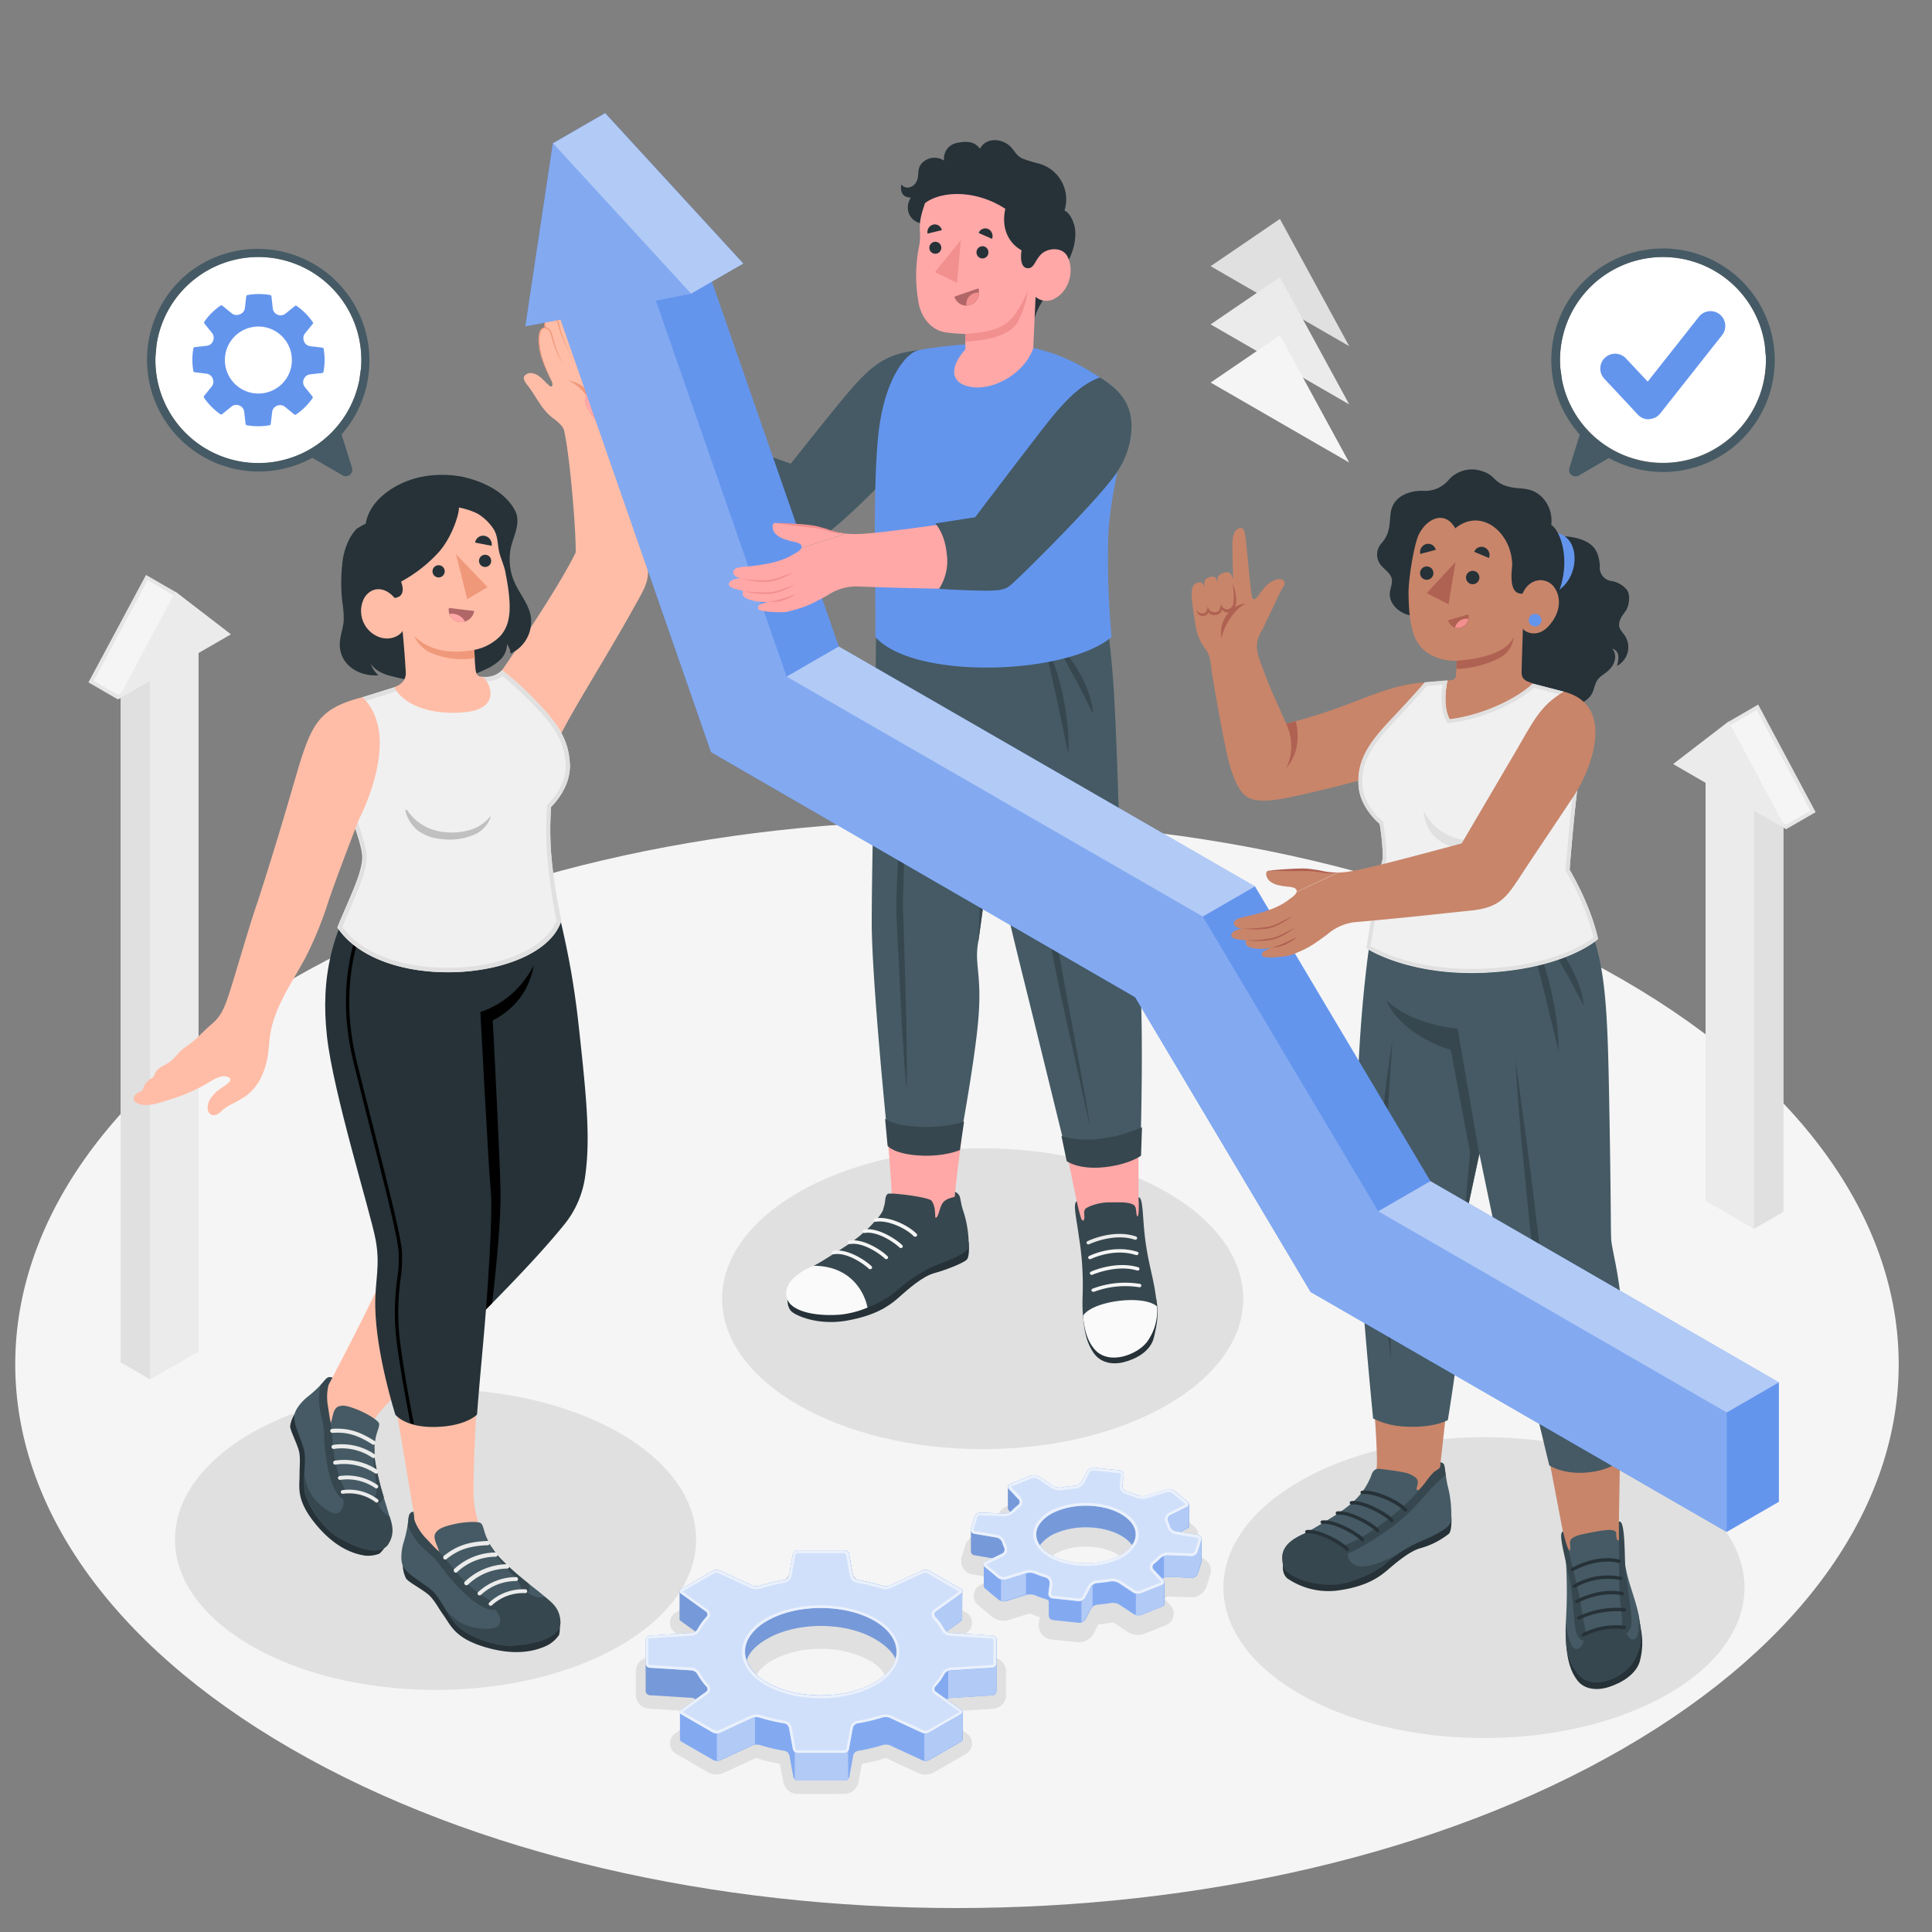 <?xml version="1.0" encoding="UTF-8"?>
<svg xmlns="http://www.w3.org/2000/svg" viewBox="0 0 500 500">
  <rect x="0" y="0" width="500" height="500" fill="#808080" stroke="none"/>
  <g id="freepik--Floor--inject-18">
    <path id="freepik--floor--inject-18" d="M75.33,253.57c-95.18,54.95-95.18,144,0,199s249.5,54.95,344.67,0,95.18-144,0-199S170.5,198.62,75.33,253.57Z" style="fill:#f5f5f5"></path>
  </g>
  <g id="freepik--Shadows--inject-18">
    <ellipse id="freepik--Shadow--inject-18" cx="112.72" cy="398.42" rx="67.43" ry="38.93" style="fill:#e0e0e0"></ellipse>
    <ellipse id="freepik--shadow--inject-18" cx="384.05" cy="410.87" rx="67.43" ry="38.93" style="fill:#e0e0e0"></ellipse>
    <ellipse id="freepik--shadow--inject-18" cx="254.32" cy="336.11" rx="67.43" ry="38.93" style="fill:#e0e0e0"></ellipse>
    <path id="freepik--shadow--inject-18" d="M206.41,464.28a3.77,3.77,0,0,1-3.66-3l-.91-4.79a51.77,51.77,0,0,1-6.1-1.49l-.2,0-8.24,3.82a4.35,4.35,0,0,1-1.85.39,4.57,4.57,0,0,1-2.26-.57L175,453.9a3.1,3.1,0,0,1-.26-5.29l5.11-3.68a16.93,16.93,0,0,1-1.38-2.07l-10.56-.67a3.58,3.58,0,0,1-3.35-3.57v-6.11a3.59,3.59,0,0,1,3.35-3.57l10.56-.67a18.61,18.61,0,0,1,1.38-2.07l-5.11-3.67a3.09,3.09,0,0,1,.26-5.29l8.21-4.74a4.57,4.57,0,0,1,2.26-.58,4.47,4.47,0,0,1,1.85.39l8.31,3.85s0,0,0,0h.1a57.58,57.58,0,0,1,6.12-1.48l.91-4.79a3.78,3.78,0,0,1,3.66-3h12.08a3.78,3.78,0,0,1,3.66,3l.91,4.79a53.31,53.31,0,0,1,6.1,1.49l.2,0,8.24-3.83a4.51,4.51,0,0,1,1.85-.39,4.67,4.67,0,0,1,2.25.57l8.22,4.75a3.08,3.08,0,0,1,.27,5.28l-5.11,3.68a20,20,0,0,1,1.37,2.07l10.56.67a3.59,3.59,0,0,1,3.35,3.57v6.11a3.58,3.58,0,0,1-3.35,3.57l-10.56.67a18.07,18.07,0,0,1-1.37,2.07l5.11,3.68a3.09,3.09,0,0,1-.27,5.29l-8.21,4.74a4.57,4.57,0,0,1-2.26.57h0a4.35,4.35,0,0,1-1.85-.39L229.29,455s0,0,0,0h-.1a53.09,53.09,0,0,1-6.12,1.48l-.91,4.79a3.77,3.77,0,0,1-3.66,3Zm6-37.55a25.75,25.75,0,0,0-12.63,3c-2.86,1.65-4.5,3.79-4.5,5.86s1.64,4.2,4.5,5.85a28.17,28.17,0,0,0,25.26,0c2.86-1.65,4.51-3.78,4.51-5.85s-1.65-4.21-4.51-5.86A25.75,25.75,0,0,0,212.45,426.73Z" style="fill:#e0e0e0"></path>
    <path id="freepik--shadow--inject-18" d="M279.27,425l-.41,0-6.74-.71a3.66,3.66,0,0,1-3.26-4.08l.21-1.68c-.78-.26-1.52-.55-2.24-.86a1.58,1.58,0,0,0-.4-.05h-.14l-5.2,1.63a4.32,4.32,0,0,1-1.31.19,4.94,4.94,0,0,1-3.09-1.06l-3.44-2.87a3.2,3.2,0,0,1,.63-5.44l3.22-1.62a.19.19,0,0,1,0-.08l-5.42-.92a3.51,3.51,0,0,1-2.78-4.54l.93-3a4.16,4.16,0,0,1,3.88-2.85l6.22.25a.84.84,0,0,0,.23-.12c.17-.17.35-.35.54-.52l-1.42-1.51a3.24,3.24,0,0,1,1.18-5.33l5.4-2.16a4.56,4.56,0,0,1,1.71-.32,4.94,4.94,0,0,1,2.7.77l3.63,2.41a1.62,1.62,0,0,0,.38.05c1.14-.19,2.33-.34,3.54-.44l1.24-2.42a4.37,4.37,0,0,1,3.81-2.3,2.82,2.82,0,0,1,.41,0l6.73.7a3.61,3.61,0,0,1,2.49,1.36,3.67,3.67,0,0,1,.78,2.73l-.21,1.68c.78.26,1.52.55,2.24.86a1.58,1.58,0,0,0,.4.05h.13l5.21-1.63a4.33,4.33,0,0,1,1.31-.2,5,5,0,0,1,3.09,1.07l3.44,2.86a3.2,3.2,0,0,1-.63,5.44L305,402l0,.08,5.42.93a3.5,3.5,0,0,1,2.78,4.54l-.93,3a4.15,4.15,0,0,1-3.88,2.84l-6.22-.25a1,1,0,0,0-.23.12c-.17.18-.35.35-.54.53l1.41,1.5a3.24,3.24,0,0,1-1.17,5.34l-5.4,2.16a4.52,4.52,0,0,1-1.71.31,4.88,4.88,0,0,1-2.7-.77l-3.63-2.41a2.49,2.49,0,0,0-.38,0c-1.14.2-2.34.35-3.54.44l-1.24,2.43A4.39,4.39,0,0,1,279.27,425Zm1.78-24.74a17.46,17.46,0,0,0-6.41,1.15c-2.23.9-3.75,2.25-3.95,3.52a3.08,3.08,0,0,0,1.38,2.61c1.94,1.62,5.39,2.62,9,2.62a17.5,17.5,0,0,0,6.41-1.15c2.23-.89,3.75-2.24,3.95-3.51a3.08,3.08,0,0,0-1.38-2.61C288.11,401.29,284.66,400.28,281.05,400.28Z" style="fill:#e0e0e0"></path>
  </g>
  <g id="freepik--Arrows--inject-18">
    <g id="freepik--Arrow--inject-18">
      <polygon points="461.04 313.29 461.04 213.28 462.28 214 469.22 210 454.8 183.01 447.64 187.14 433.96 197.65 441.91 202.24 441.91 310.46 453.93 317.39 461.04 313.29" style="fill:#f5f5f5"></polygon>
      <path d="M454.6,183.7l13.95,26.11-6.27,3.61-.24-.13-1.5-.87V313l-6.61,3.82-11.52-6.65V202l-.5-.28-7.05-4.07,13.08-10.06,6.66-3.84m.39-1.39-7.6,4.4-14.32,11,8.34,4.82V310.74L453.93,318l7.61-4.39V214.15l.74.43,7.6-4.39L455,182.31Z" style="fill:#e6e6e6"></path>
      <polygon id="freepik--down-arrow--inject-18" points="453.93 317.97 441.41 310.74 441.41 202.53 433.07 197.71 447.38 186.71 462.28 214.58 453.93 209.76 453.93 317.97" style="fill:#ebebeb"></polygon>
      <polygon points="461.54 313.58 453.93 317.97 453.93 209.76 461.54 214.15 461.54 313.58" style="fill:#e0e0e0"></polygon>
    </g>
    <g id="freepik--arrow--inject-18">
      <polygon points="31.74 352.25 31.74 179.7 30.5 180.42 23.56 176.41 37.98 149.42 45.14 153.55 58.81 164.07 50.86 168.66 50.86 349.42 38.84 356.36 31.74 352.25" style="fill:#f5f5f5"></polygon>
      <path d="M38.18,150.11,44.83,154,57.91,164l-7,4.07-.5.29V349.13l-11.52,6.65L32.24,352V178.83l-1.5.87-.24.14-6.27-3.62,14-26.11m-.4-1.38L22.89,176.6,30.5,181l.74-.42v172l7.6,4.39,12.52-7.22V169l8.35-4.82-14.32-11-7.61-4.39Z" style="fill:#e6e6e6"></path>
      <polygon id="freepik--down-arrow--inject-18" points="38.84 356.93 51.36 349.71 51.36 168.95 59.71 164.13 45.39 153.12 30.5 180.99 38.84 176.18 38.84 356.93" style="fill:#ebebeb"></polygon>
      <polygon points="31.24 352.54 38.84 356.93 38.84 176.18 31.24 180.57 31.24 352.54" style="fill:#e0e0e0"></polygon>
    </g>
  </g>
  <g id="freepik--Gears--inject-18">
    <g id="freepik--gears--inject-18">
      <g id="freepik--Gear--inject-18">
        <path d="M248.68,411.28l-8.22-4.74a2.16,2.16,0,0,0-1.81-.08l-8.33,3.85a3,3,0,0,1-1.91.12,49.48,49.48,0,0,0-6.46-1.54,1.55,1.55,0,0,1-1.2-1.17l-1-5.49a1.29,1.29,0,0,0-1.22-1H206.41a1.28,1.28,0,0,0-1.21,1l-1,5.49a1.55,1.55,0,0,1-1.2,1.17,49.48,49.48,0,0,0-6.46,1.54,3.05,3.05,0,0,1-1.91-.12l-8.32-3.85a2.18,2.18,0,0,0-1.82.08l-8.22,4.74a.67.67,0,0,0-.38.56h0l0,7.12h0a.7.7,0,0,0,.33.55l3.78,2.72a1.88,1.88,0,0,1-.93.39l-10.95.69a1.11,1.11,0,0,0-1,1.09v4.65h0l0,8.57a1.12,1.12,0,0,0,1,1.09l10.95.69a1.84,1.84,0,0,1,1,.4l-3.76,2.7a.7.7,0,0,0-.33.55h0l0,7.13h0a.69.69,0,0,0,.39.56l8.21,4.74a2.22,2.22,0,0,0,1.82.08l8.32-3.86a3,3,0,0,1,1.91-.11,47.9,47.9,0,0,0,6.46,1.53,1.6,1.6,0,0,1,1.21,1.17l1,5.49a1.28,1.28,0,0,0,1.21,1h12.08a1.29,1.29,0,0,0,1.22-1l1-5.49a1.55,1.55,0,0,1,1.2-1.16,49.48,49.48,0,0,0,6.46-1.54,3,3,0,0,1,1.91.11l8.33,3.86a2.2,2.2,0,0,0,1.81-.08l8.22-4.74a.7.7,0,0,0,.38-.55h0l0-7.14h0a.7.7,0,0,0-.33-.55L245,439.79a1.86,1.86,0,0,1,.94-.38l10.94-.69a1.11,1.11,0,0,0,1-1.09l0-7.1V424.4a1.1,1.1,0,0,0-1-1.09l-10.94-.69a1.72,1.72,0,0,1-.95-.41l3.75-2.7A.69.69,0,0,0,249,419h0l0-7.13h0A.67.67,0,0,0,248.68,411.28Zm-55.45,18.45c.59-2,2.34-3.9,5.34-5.63,7.67-4.42,20.09-4.42,27.75,0,2.82,1.63,4.65,3.41,5.48,5.24-.66,2.24-2.48,4.39-5.47,6.12-7.67,4.43-20.09,4.43-27.76,0A11.34,11.34,0,0,1,193.23,429.73Z" style="fill:#6495ED"></path>
        <path d="M248.68,411.28l-8.22-4.74a2.16,2.16,0,0,0-1.81-.08l-8.33,3.85a3,3,0,0,1-1.91.12,49.48,49.48,0,0,0-6.46-1.54,1.55,1.55,0,0,1-1.2-1.17l-1-5.49a1.29,1.29,0,0,0-1.22-1H206.41a1.28,1.28,0,0,0-1.21,1l-1,5.49a1.55,1.55,0,0,1-1.2,1.17,49.48,49.48,0,0,0-6.46,1.54,3.05,3.05,0,0,1-1.91-.12l-8.32-3.85a2.18,2.18,0,0,0-1.82.08l-8.22,4.74a.67.67,0,0,0-.38.56h0l0,7.12h0a.7.7,0,0,0,.33.55l3.78,2.72a1.88,1.88,0,0,1-.93.39l-10.95.69a1.11,1.11,0,0,0-1,1.09v4.65h0l0,8.57a1.12,1.12,0,0,0,1,1.09l10.95.69a1.84,1.84,0,0,1,1,.4l-3.76,2.7a.7.7,0,0,0-.33.55h0l0,7.13h0a.69.69,0,0,0,.39.56l8.21,4.74a2.22,2.22,0,0,0,1.82.08l8.32-3.86a3,3,0,0,1,1.91-.11,47.9,47.9,0,0,0,6.46,1.53,1.6,1.6,0,0,1,1.21,1.17l1,5.49a1.28,1.28,0,0,0,1.21,1h12.08a1.29,1.29,0,0,0,1.22-1l1-5.49a1.55,1.55,0,0,1,1.2-1.16,49.48,49.48,0,0,0,6.46-1.54,3,3,0,0,1,1.91.11l8.33,3.86a2.2,2.2,0,0,0,1.81-.08l8.22-4.74a.7.7,0,0,0,.38-.55h0l0-7.14h0a.7.7,0,0,0-.33-.55L245,439.79a1.86,1.86,0,0,1,.94-.38l10.94-.69a1.11,1.11,0,0,0,1-1.09l0-7.1V424.4a1.1,1.1,0,0,0-1-1.09l-10.94-.69a1.72,1.72,0,0,1-.95-.41l3.75-2.7A.69.69,0,0,0,249,419h0l0-7.13h0A.67.67,0,0,0,248.68,411.28Zm-55.45,18.45c.59-2,2.34-3.9,5.34-5.63,7.67-4.42,20.09-4.42,27.75,0,2.82,1.63,4.65,3.41,5.48,5.24-.66,2.24-2.48,4.39-5.47,6.12-7.67,4.43-20.09,4.43-27.76,0A11.34,11.34,0,0,1,193.23,429.73Z" style="fill:#fff;opacity:0.2"></path>
        <path d="M180.47,433.27a2,2,0,0,0-1.48-1l-10.94-.69a1.11,1.11,0,0,1-1-1.09v-1.45l0,8.56a1.12,1.12,0,0,0,1,1.1l10.95.69a1.86,1.86,0,0,1,1,.39l2.74-2a.87.87,0,0,0,.12-1.34A16.57,16.57,0,0,1,180.47,433.27ZM175.82,419h0a.7.7,0,0,0,.33.55l3.78,2.72a1.77,1.77,0,0,0,.54-.59,16.33,16.33,0,0,1,2.33-3.23.87.87,0,0,0-.12-1.34l-6.51-4.68a.78.78,0,0,1-.33-.48Z" style="opacity:0.1"></path>
        <path d="M226.32,419.44c-7.66-4.42-20.08-4.43-27.75,0-4.84,2.8-6.62,6.69-5.34,10.29.57-2,2.34-3.89,5.34-5.63,7.67-4.42,20.09-4.42,27.75,0,2.81,1.62,4.65,3.39,5.48,5.22C232.82,425.85,231,422.14,226.32,419.44Z" style="opacity:0.1"></path>
        <path d="M257.87,430.65a1.15,1.15,0,0,1-1,1l-10.94.69a1.4,1.4,0,0,0-.55.14v7.14a1.35,1.35,0,0,1,.53-.16l10.95-.7a1.1,1.1,0,0,0,1-1.08Zm-8.81-18.81h0a.35.35,0,0,1,0,.22.37.37,0,0,1-.13.21.93.93,0,0,1-.15.13l-6.51,4.68a.51.51,0,0,0-.15.14.89.89,0,0,0-.21.41.82.82,0,0,0,0,.27l0,.14a1.22,1.22,0,0,0,.22.38.53.53,0,0,1,.12.14,16.61,16.61,0,0,1,2.21,3.08,2,2,0,0,0,.52.59l3.76-2.7A.72.72,0,0,0,249,419h0Zm0,31.28a.71.71,0,0,1-.38.51l-8.22,4.74a2.23,2.23,0,0,1-1.27.22l0,7.11a2.12,2.12,0,0,0,1.27-.21l8.21-4.75a.65.65,0,0,0,.39-.54Zm-53.66,1.27a2.82,2.82,0,0,0-.82.2l-8.32,3.86a1.93,1.93,0,0,1-.75.16v7.1a2,2,0,0,0,.74-.14l8.32-3.86a2.9,2.9,0,0,1,.82-.19Zm24.1,8.74a1.26,1.26,0,0,1-1,.55H206.41a1.24,1.24,0,0,1-.74-.27v7.13a1.32,1.32,0,0,0,.73.26h12.08a1.26,1.26,0,0,0,1.05-.61Z" style="fill:#6495ED"></path>
        <path d="M257.87,430.65a1.15,1.15,0,0,1-1,1l-10.94.69a1.4,1.4,0,0,0-.55.14v7.14a1.35,1.35,0,0,1,.53-.16l10.95-.7a1.1,1.1,0,0,0,1-1.08Zm-8.81-18.81h0a.35.35,0,0,1,0,.22.37.37,0,0,1-.13.21.93.93,0,0,1-.15.13l-6.51,4.68a.51.51,0,0,0-.15.14.89.89,0,0,0-.21.41.82.82,0,0,0,0,.27l0,.14a1.22,1.22,0,0,0,.22.38.53.53,0,0,1,.12.14,16.61,16.61,0,0,1,2.21,3.08,2,2,0,0,0,.52.59l3.76-2.7A.72.72,0,0,0,249,419h0Zm0,31.28a.71.71,0,0,1-.38.51l-8.22,4.74a2.23,2.23,0,0,1-1.27.22l0,7.11a2.12,2.12,0,0,0,1.27-.21l8.21-4.75a.65.65,0,0,0,.39-.54Zm-53.66,1.27a2.82,2.82,0,0,0-.82.2l-8.32,3.86a1.93,1.93,0,0,1-.75.16v7.1a2,2,0,0,0,.74-.14l8.32-3.86a2.9,2.9,0,0,1,.82-.19Zm24.1,8.74a1.26,1.26,0,0,1-1,.55H206.41a1.24,1.24,0,0,1-.74-.27v7.13a1.32,1.32,0,0,0,.73.26h12.08a1.26,1.26,0,0,0,1.05-.61Z" style="fill:#fff;opacity:0.5"></path>
        <path d="M238.65,406.46l-8.33,3.85a3,3,0,0,1-1.91.12,49.48,49.48,0,0,0-6.46-1.54,1.55,1.55,0,0,1-1.2-1.17l-1-5.49a1.29,1.29,0,0,0-1.22-1H206.41a1.28,1.28,0,0,0-1.21,1l-1,5.49a1.55,1.55,0,0,1-1.2,1.17,49.48,49.48,0,0,0-6.46,1.54,3.05,3.05,0,0,1-1.91-.12l-8.32-3.85a2.18,2.18,0,0,0-1.82.08l-8.22,4.74a.61.61,0,0,0-.05,1.11l6.51,4.68a.87.87,0,0,1,.12,1.34,16.5,16.5,0,0,0-2.32,3.22,2.06,2.06,0,0,1-1.48,1l-10.95.69a1.11,1.11,0,0,0-1,1.09v6.11a1.12,1.12,0,0,0,1,1.09l10.95.69a2,2,0,0,1,1.47,1,16.57,16.57,0,0,0,2.33,3.22.87.87,0,0,1-.12,1.34l-6.51,4.68a.61.61,0,0,0,.05,1.11l8.22,4.75a2.22,2.22,0,0,0,1.82.08l8.32-3.86a3,3,0,0,1,1.91-.11A47.9,47.9,0,0,0,203,446a1.58,1.58,0,0,1,1.2,1.17l1,5.49a1.28,1.28,0,0,0,1.21,1h12.08a1.29,1.29,0,0,0,1.22-1l1-5.49A1.58,1.58,0,0,1,222,446a47.9,47.9,0,0,0,6.46-1.53,3,3,0,0,1,1.91.11l8.33,3.86a2.2,2.2,0,0,0,1.81-.08l8.22-4.75a.61.61,0,0,0,0-1.11l-6.51-4.68a.87.87,0,0,1-.12-1.34,16.57,16.57,0,0,0,2.33-3.22,2,2,0,0,1,1.47-1l11-.69a1.11,1.11,0,0,0,1-1.09V424.4a1.1,1.1,0,0,0-1-1.09l-10.94-.69a2,2,0,0,1-1.48-1,16.33,16.33,0,0,0-2.33-3.23.87.87,0,0,1,.12-1.34l6.51-4.68a.61.61,0,0,0,0-1.11l-8.22-4.74A2.16,2.16,0,0,0,238.65,406.46Zm-12.32,13c7.66,4.43,7.66,11.6,0,16s-20.09,4.43-27.76,0-7.66-11.59,0-16S218.66,415,226.33,419.44Z" style="fill:#6495ED"></path>
        <path d="M238.65,406.46l-8.33,3.85a3,3,0,0,1-1.91.12,49.48,49.48,0,0,0-6.46-1.54,1.55,1.55,0,0,1-1.2-1.17l-1-5.49a1.29,1.29,0,0,0-1.22-1H206.41a1.28,1.28,0,0,0-1.21,1l-1,5.49a1.55,1.55,0,0,1-1.2,1.17,49.48,49.48,0,0,0-6.46,1.54,3.05,3.05,0,0,1-1.91-.12l-8.32-3.85a2.18,2.18,0,0,0-1.82.08l-8.22,4.74a.61.61,0,0,0-.05,1.11l6.51,4.68a.87.87,0,0,1,.12,1.34,16.5,16.5,0,0,0-2.32,3.22,2.06,2.06,0,0,1-1.48,1l-10.95.69a1.11,1.11,0,0,0-1,1.09v6.11a1.12,1.12,0,0,0,1,1.09l10.95.69a2,2,0,0,1,1.47,1,16.57,16.57,0,0,0,2.33,3.22.87.87,0,0,1-.12,1.34l-6.51,4.68a.61.61,0,0,0,.05,1.11l8.22,4.75a2.22,2.22,0,0,0,1.82.08l8.32-3.86a3,3,0,0,1,1.91-.11A47.9,47.9,0,0,0,203,446a1.58,1.58,0,0,1,1.2,1.17l1,5.49a1.28,1.28,0,0,0,1.21,1h12.08a1.29,1.29,0,0,0,1.22-1l1-5.49A1.58,1.58,0,0,1,222,446a47.9,47.9,0,0,0,6.46-1.53,3,3,0,0,1,1.91.11l8.33,3.86a2.2,2.2,0,0,0,1.81-.08l8.22-4.75a.61.61,0,0,0,0-1.11l-6.51-4.68a.87.87,0,0,1-.12-1.34,16.57,16.57,0,0,0,2.33-3.22,2,2,0,0,1,1.47-1l11-.69a1.11,1.11,0,0,0,1-1.09V424.4a1.1,1.1,0,0,0-1-1.09l-10.94-.69a2,2,0,0,1-1.48-1,16.33,16.33,0,0,0-2.33-3.23.87.87,0,0,1,.12-1.34l6.51-4.68a.61.61,0,0,0,0-1.11l-8.22-4.74A2.16,2.16,0,0,0,238.65,406.46Zm-12.32,13c7.66,4.43,7.66,11.6,0,16s-20.09,4.43-27.76,0-7.66-11.59,0-16S218.66,415,226.33,419.44Z" style="fill:#fff;opacity:0.55"></path>
        <g style="opacity:0.55">
          <path d="M257.13,430.69h0a.43.43,0,0,1-.32.21l-10.95.69a2.75,2.75,0,0,0-2,1.3l0,.05-.17.31a15.47,15.47,0,0,1-2,2.77,2.26,2.26,0,0,0-.23.31,1.56,1.56,0,0,0,.46,2.07l6.46,4.65-8.17,4.71a1.53,1.53,0,0,1-1.17.06L230.61,444a3.72,3.72,0,0,0-2.4-.15,49.56,49.56,0,0,1-6.38,1.52,2.27,2.27,0,0,0-1.53,1.1,1.9,1.9,0,0,0-.24.62l-1,5.49a.78.78,0,0,1-.05.14.61.61,0,0,1-.48.3H206.41a.59.59,0,0,1-.53-.44l-1-5.49a2.25,2.25,0,0,0-1.77-1.72,49.56,49.56,0,0,1-6.38-1.52,3.72,3.72,0,0,0-2.4.15L186,447.82a1.53,1.53,0,0,1-1.17-.06l-8.17-4.71,6.47-4.65a1.72,1.72,0,0,0,.46-.51,1.58,1.58,0,0,0-.24-1.87,15.33,15.33,0,0,1-2.22-3.08,2.71,2.71,0,0,0-2.05-1.35l-10.95-.69a.42.42,0,0,1-.37-.39V424.4a.35.35,0,0,1,.06-.19.41.41,0,0,1,.31-.21l10.95-.69a2.72,2.72,0,0,0,2-1.3l0,0c0-.11.11-.21.17-.32a16.22,16.22,0,0,1,2.05-2.77,1.6,1.6,0,0,0,.23-.3,1.56,1.56,0,0,0-.45-2.07l-6.47-4.65,8.17-4.72a1.49,1.49,0,0,1,1.17-.05l8.33,3.85a3.75,3.75,0,0,0,2.41.15,47.44,47.44,0,0,1,6.37-1.51,2.29,2.29,0,0,0,1.53-1.11,1.9,1.9,0,0,0,.24-.62l1-5.49a1.21,1.21,0,0,1,.05-.14.62.62,0,0,1,.48-.3h12.08a.6.6,0,0,1,.53.44l1,5.49a2.28,2.28,0,0,0,1.77,1.73,47.59,47.59,0,0,1,6.38,1.51,3.72,3.72,0,0,0,2.4-.15l8.33-3.85a1.49,1.49,0,0,1,1.17.05l8.17,4.72-6.46,4.65a1.63,1.63,0,0,0-.47.51,1.57,1.57,0,0,0,.24,1.86,15.11,15.11,0,0,1,2.22,3.09,2.7,2.7,0,0,0,2.05,1.34l10.95.69a.43.43,0,0,1,.37.4v6.11a.41.41,0,0,1-.05.18m-63.9-7.18c-2.54,4.41-.58,9.34,5,12.56,7.84,4.53,20.6,4.53,28.45,0a13.27,13.27,0,0,0,5-4.68,7.51,7.51,0,0,0,.57-6.7,12.31,12.31,0,0,0-5.56-5.85c-7.85-4.53-20.61-4.53-28.45,0a13.21,13.21,0,0,0-5,4.67m64.5,7.53a1.08,1.08,0,0,0,.14-.53V424.4a1.1,1.1,0,0,0-1-1.09l-10.94-.69a2,2,0,0,1-1.48-1,16.57,16.57,0,0,0-2.33-3.22.87.87,0,0,1-.14-1,1,1,0,0,1,.26-.3l6.51-4.68a.79.79,0,0,0,.25-.27.59.59,0,0,0-.3-.84l-8.22-4.74a2.16,2.16,0,0,0-1.81-.08l-8.33,3.85a3,3,0,0,1-1.91.12,49.48,49.48,0,0,0-6.46-1.54,1.55,1.55,0,0,1-1.2-1.17l-1-5.49a1.29,1.29,0,0,0-1.22-1H206.41a1.29,1.29,0,0,0-1.08.65,1.14,1.14,0,0,0-.13.35l-1,5.49a1.14,1.14,0,0,1-.15.4,1.57,1.57,0,0,1-1.05.77,49.48,49.48,0,0,0-6.46,1.54,3.05,3.05,0,0,1-1.91-.12l-8.32-3.85a2.18,2.18,0,0,0-1.82.08l-8.22,4.74a.76.76,0,0,0-.3.29.6.6,0,0,0,.25.82l6.51,4.68a.86.86,0,0,1,.25,1.16,1,1,0,0,1-.13.18,16.82,16.82,0,0,0-2.14,2.89c-.06.11-.13.22-.18.33l0,0a2.06,2.06,0,0,1-1.46.95l-10.95.69a1.1,1.1,0,0,0-.88.55,1.11,1.11,0,0,0-.14.54v6.11a1.12,1.12,0,0,0,1,1.09l10.95.69a2,2,0,0,1,1.47,1,16.57,16.57,0,0,0,2.33,3.22.89.89,0,0,1,.15,1.05,1.06,1.06,0,0,1-.27.29l-6.51,4.68a.79.79,0,0,0-.25.27.59.59,0,0,0,.3.84l8.22,4.75a2.22,2.22,0,0,0,1.82.08l8.32-3.86a3,3,0,0,1,1.91-.11A47.9,47.9,0,0,0,203,446a1.58,1.58,0,0,1,1.2,1.17l1,5.49a1.28,1.28,0,0,0,1.21,1h12.08a1.29,1.29,0,0,0,1.08-.65,1.42,1.42,0,0,0,.14-.36l1-5.49a1.22,1.22,0,0,1,.15-.4,1.64,1.64,0,0,1,1-.77,47.9,47.9,0,0,0,6.46-1.53,3,3,0,0,1,1.91.11l8.33,3.86a2.2,2.2,0,0,0,1.81-.08l8.22-4.75a.87.87,0,0,0,.31-.29.61.61,0,0,0-.26-.82l-6.51-4.68a.85.85,0,0,1-.25-1.15.8.8,0,0,1,.13-.19,16.08,16.08,0,0,0,2.14-2.89l.19-.33v0a2,2,0,0,1,1.46-.95l11-.69a1.14,1.14,0,0,0,.88-.56Zm-63.9-7.18a12.69,12.69,0,0,1,4.74-4.42c7.67-4.42,20.09-4.42,27.76,0,5.43,3.14,7,7.66,4.74,11.6a12.61,12.61,0,0,1-4.74,4.42c-7.67,4.43-20.09,4.43-27.76,0-5.43-3.13-7-7.66-4.74-11.6Z" style="fill:#fff"></path>
        </g>
      </g>
      <g id="freepik--gear--inject-18">
        <path d="M291.48,385.93a1.48,1.48,0,0,1-1-1.52l.31-2.56a1.18,1.18,0,0,0-1-1.32l-6.74-.7a1.88,1.88,0,0,0-1.74.94l-1.35,2.61a2.34,2.34,0,0,1-1.74,1.14c-1.18.09-2.34.24-3.49.44a3.45,3.45,0,0,1-2.18-.44l-3.63-2.41a2.6,2.6,0,0,0-2.11-.22l-5.39,2.16a.82.82,0,0,0-.56.69h0v.06h0v5.51h0a.84.84,0,0,0,.27.6l.31.34a2.84,2.84,0,0,1-1.48.46l-6.17-.25a1.64,1.64,0,0,0-1.55,1.09l-.94,3a1.18,1.18,0,0,0,0,.37h0v5.56h0a1,1,0,0,0,.87,1l4.77.82-1.86.93a.77.77,0,0,0-.48.68h0v5.57h0a.89.89,0,0,0,.34.62l3.44,2.86a2.43,2.43,0,0,0,2.07.41l5.24-1.64a3.7,3.7,0,0,1,2.23.14,27.55,27.55,0,0,0,2.81,1,1.43,1.43,0,0,1,.7.48v3.76h0a1.17,1.17,0,0,0,1.05,1.15l6.74.71a1.89,1.89,0,0,0,1.74-.94l1.34-2.62a2.38,2.38,0,0,1,1.75-1.14c1.17-.09,2.34-.23,3.49-.43a3.47,3.47,0,0,1,2.18.44l3.62,2.4a2.53,2.53,0,0,0,2.11.22l5.4-2.16a.79.79,0,0,0,.56-.72h0v-5.56h0a.88.88,0,0,0-.27-.6l-.31-.33a2.82,2.82,0,0,1,1.48-.46l6.16.25a1.67,1.67,0,0,0,1.56-1.1l.93-3a1,1,0,0,0,.05-.34h0v-5.54l0,0a1,1,0,0,0-.86-1l-4.77-.81,1.86-.94a.75.75,0,0,0,.48-.68h0v-5.53h0a.8.8,0,0,0-.33-.64l-3.44-2.87a2.46,2.46,0,0,0-2.07-.4l-5.25,1.64a3.63,3.63,0,0,1-2.23-.15A25.87,25.87,0,0,0,291.48,385.93Zm-22.36,14a10,10,0,0,1,4.6-3.33c5.84-2.34,13.87-1.51,17.92,1.87a7.61,7.61,0,0,1,1.37,1.45,10,10,0,0,1-4.61,3.35c-5.84,2.34-13.87,1.5-17.92-1.87A7.11,7.11,0,0,1,269.12,399.89Z" style="fill:#6495ED"></path>
        <path d="M291.48,385.93a1.48,1.48,0,0,1-1-1.52l.31-2.56a1.18,1.18,0,0,0-1-1.32l-6.74-.7a1.88,1.88,0,0,0-1.74.94l-1.35,2.61a2.34,2.34,0,0,1-1.74,1.14c-1.18.09-2.34.24-3.49.44a3.45,3.45,0,0,1-2.18-.44l-3.63-2.41a2.6,2.6,0,0,0-2.11-.22l-5.39,2.16a.82.82,0,0,0-.56.69h0v.06h0v5.51h0a.84.84,0,0,0,.27.6l.31.34a2.84,2.84,0,0,1-1.48.46l-6.17-.25a1.64,1.64,0,0,0-1.55,1.09l-.94,3a1.18,1.18,0,0,0,0,.37h0v5.56h0a1,1,0,0,0,.87,1l4.77.82-1.86.93a.77.77,0,0,0-.48.68h0v5.57h0a.89.89,0,0,0,.34.62l3.44,2.86a2.43,2.43,0,0,0,2.07.41l5.24-1.64a3.7,3.7,0,0,1,2.23.14,27.55,27.55,0,0,0,2.81,1,1.43,1.43,0,0,1,.7.48v3.76h0a1.17,1.17,0,0,0,1.05,1.15l6.74.71a1.89,1.89,0,0,0,1.74-.94l1.34-2.62a2.38,2.38,0,0,1,1.75-1.14c1.17-.09,2.34-.23,3.49-.43a3.47,3.47,0,0,1,2.18.44l3.62,2.4a2.53,2.53,0,0,0,2.11.22l5.4-2.16a.79.79,0,0,0,.56-.72h0v-5.56h0a.88.88,0,0,0-.27-.6l-.31-.33a2.82,2.82,0,0,1,1.48-.46l6.16.25a1.67,1.67,0,0,0,1.56-1.1l.93-3a1,1,0,0,0,.05-.34h0v-5.54l0,0a1,1,0,0,0-.86-1l-4.77-.81,1.86-.94a.75.75,0,0,0,.48-.68h0v-5.53h0a.8.8,0,0,0-.33-.64l-3.44-2.87a2.46,2.46,0,0,0-2.07-.4l-5.25,1.64a3.63,3.63,0,0,1-2.23-.15A25.87,25.87,0,0,0,291.48,385.93Zm-22.36,14a10,10,0,0,1,4.6-3.33c5.84-2.34,13.87-1.51,17.92,1.87a7.61,7.61,0,0,1,1.37,1.45,10,10,0,0,1-4.61,3.35c-5.84,2.34-13.87,1.5-17.92-1.87A7.11,7.11,0,0,1,269.12,399.89Z" style="fill:#fff;opacity:0.2"></path>
        <path d="M259.37,399.26a2,2,0,0,0-1.43-1.37l-5.86-1a1,1,0,0,1-.87-.91v5.49a1,1,0,0,0,.86,1l4.78.82,2.47-1.24a1.18,1.18,0,0,0,.49-1.59A8,8,0,0,1,259.37,399.26Zm1.43-8.95h0a1,1,0,0,0,.26.61l.32.33a2.29,2.29,0,0,0,.51-.39,11.82,11.82,0,0,1,1.48-1.31,1,1,0,0,0,.15-1.58l-2.45-2.6a.88.88,0,0,1-.27-.6Z" style="opacity:0.1"></path>
        <path d="M273.72,391c-5,2-6.82,5.74-4.6,8.89a9.85,9.85,0,0,1,4.6-3.34c5.84-2.34,13.87-1.51,17.92,1.87a7.32,7.32,0,0,1,1.37,1.45c1.56-2.23,1.2-4.87-1.36-7C287.59,389.5,279.57,388.67,273.72,391Z" style="opacity:0.1"></path>
        <path d="M282.77,410.2a2,2,0,0,0-.56.65l-1.35,2.62a1.86,1.86,0,0,1-1,.83v5.55a1.86,1.86,0,0,0,1-.83l1.35-2.62a1.9,1.9,0,0,1,.57-.64Zm18.54-.74h0a.76.76,0,0,1-.56.72l-5.38,2.16a2.43,2.43,0,0,1-1.42.06V418a2.51,2.51,0,0,0,1.42-.06l5.39-2.16a.79.79,0,0,0,.56-.72Zm-35.78-2.32-5.18,1.63a2.31,2.31,0,0,1-1.3,0v5.54a2.35,2.35,0,0,0,1.31,0l5.18-1.63Zm45.39-8.77a2,2,0,0,1-.06.32l-.93,3a1.63,1.63,0,0,1-1.55,1.1l-6.16-.25a2.43,2.43,0,0,0-1,.2v5.55a2.47,2.47,0,0,1,1-.2l6.16.25a1.66,1.66,0,0,0,1.56-1.1l.93-3a1,1,0,0,0,.05-.34Zm-3.29-9a.67.67,0,0,1-.05.19.61.61,0,0,1-.18.28,1.15,1.15,0,0,1-.28.19l-4.32,2.18a.75.75,0,0,0-.26.18,1.08,1.08,0,0,0-.3.46,1.18,1.18,0,0,0-.06.43,1.8,1.8,0,0,0,0,.22,1.82,1.82,0,0,0,.11.3,8.49,8.49,0,0,1,.44,1.15,2,2,0,0,0,1.43,1.39l1.08.18,1.87-.93a.8.8,0,0,0,.48-.69h0Z" style="fill:#6495ED"></path>
        <path d="M282.77,410.2a2,2,0,0,0-.56.65l-1.35,2.62a1.86,1.86,0,0,1-1,.83v5.55a1.86,1.86,0,0,0,1-.83l1.35-2.62a1.9,1.9,0,0,1,.57-.64Zm18.54-.74h0a.76.76,0,0,1-.56.72l-5.38,2.16a2.43,2.43,0,0,1-1.42.06V418a2.51,2.51,0,0,0,1.42-.06l5.39-2.16a.79.79,0,0,0,.56-.72Zm-35.78-2.32-5.18,1.63a2.31,2.31,0,0,1-1.3,0v5.54a2.35,2.35,0,0,0,1.31,0l5.18-1.63Zm45.39-8.77a2,2,0,0,1-.06.32l-.93,3a1.63,1.63,0,0,1-1.55,1.1l-6.16-.25a2.43,2.43,0,0,0-1,.2v5.55a2.47,2.47,0,0,1,1-.2l6.16.25a1.66,1.66,0,0,0,1.56-1.1l.93-3a1,1,0,0,0,.05-.34Zm-3.29-9a.67.67,0,0,1-.05.19.61.61,0,0,1-.18.28,1.15,1.15,0,0,1-.28.19l-4.32,2.18a.75.75,0,0,0-.26.18,1.08,1.08,0,0,0-.3.46,1.18,1.18,0,0,0-.06.43,1.8,1.8,0,0,0,0,.22,1.82,1.82,0,0,0,.11.3,8.49,8.49,0,0,1,.44,1.15,2,2,0,0,0,1.43,1.39l1.08.18,1.87-.93a.8.8,0,0,0,.48-.69h0Z" style="fill:#fff;opacity:0.5"></path>
        <path d="M301.77,385.47l-5.25,1.64a3.63,3.63,0,0,1-2.23-.15,25.87,25.87,0,0,0-2.81-1,1.48,1.48,0,0,1-1-1.52l.31-2.56a1.18,1.18,0,0,0-1-1.32l-6.74-.7a1.88,1.88,0,0,0-1.74.94l-1.35,2.61a2.34,2.34,0,0,1-1.74,1.14c-1.18.09-2.34.24-3.49.44a3.45,3.45,0,0,1-2.18-.44l-3.63-2.41a2.6,2.6,0,0,0-2.11-.22l-5.39,2.16a.76.76,0,0,0-.29,1.32l2.44,2.61a1,1,0,0,1-.15,1.57,14.61,14.61,0,0,0-1.47,1.32,3,3,0,0,1-2,.85l-6.17-.25a1.64,1.64,0,0,0-1.55,1.09l-.94,3a1,1,0,0,0,.83,1.35l5.86,1a2,2,0,0,1,1.43,1.38,7.45,7.45,0,0,0,.44,1.16,1.18,1.18,0,0,1-.49,1.59L255,404.19a.73.73,0,0,0-.15,1.31l3.44,2.86a2.47,2.47,0,0,0,2.07.41l5.24-1.64a3.73,3.73,0,0,1,2.24.14,25.89,25.89,0,0,0,2.81,1,1.46,1.46,0,0,1,1,1.52l-.31,2.56a1.17,1.17,0,0,0,1.05,1.31l6.74.71a1.89,1.89,0,0,0,1.74-.94l1.35-2.62a2.34,2.34,0,0,1,1.74-1.14c1.17-.09,2.34-.23,3.49-.43a3.45,3.45,0,0,1,2.18.43l3.62,2.41a2.55,2.55,0,0,0,2.12.22l5.39-2.16a.76.76,0,0,0,.29-1.32l-2.45-2.6a1,1,0,0,1,.15-1.58,13.66,13.66,0,0,0,1.48-1.31,3,3,0,0,1,2-.85l6.16.25a1.66,1.66,0,0,0,1.56-1.1l.93-3a1,1,0,0,0-.82-1.35l-5.86-1a2,2,0,0,1-1.43-1.37,9.28,9.28,0,0,0-.44-1.17,1.18,1.18,0,0,1,.49-1.59l4.33-2.17a.72.72,0,0,0,.15-1.3l-3.44-2.87A2.46,2.46,0,0,0,301.77,385.47Zm-10.13,7.41c4.06,3.37,2.61,8-3.24,10.35s-13.87,1.5-17.92-1.87-2.61-8,3.24-10.35S287.59,389.5,291.64,392.88Z" style="fill:#6495ED"></path>
        <path d="M301.77,385.47l-5.25,1.64a3.63,3.63,0,0,1-2.23-.15,25.87,25.87,0,0,0-2.81-1,1.48,1.48,0,0,1-1-1.52l.31-2.56a1.18,1.18,0,0,0-1-1.32l-6.74-.7a1.88,1.88,0,0,0-1.74.94l-1.35,2.61a2.34,2.34,0,0,1-1.74,1.14c-1.18.09-2.34.24-3.49.44a3.45,3.45,0,0,1-2.18-.44l-3.63-2.41a2.6,2.6,0,0,0-2.11-.22l-5.39,2.16a.76.76,0,0,0-.29,1.32l2.44,2.61a1,1,0,0,1-.15,1.57,14.61,14.61,0,0,0-1.47,1.32,3,3,0,0,1-2,.85l-6.17-.25a1.64,1.64,0,0,0-1.55,1.09l-.94,3a1,1,0,0,0,.83,1.35l5.86,1a2,2,0,0,1,1.43,1.38,7.45,7.45,0,0,0,.44,1.16,1.18,1.18,0,0,1-.49,1.59L255,404.19a.73.73,0,0,0-.15,1.31l3.44,2.86a2.47,2.47,0,0,0,2.07.41l5.24-1.64a3.73,3.73,0,0,1,2.24.14,25.89,25.89,0,0,0,2.81,1,1.46,1.46,0,0,1,1,1.52l-.31,2.56a1.17,1.17,0,0,0,1.05,1.31l6.74.71a1.89,1.89,0,0,0,1.74-.94l1.35-2.62a2.34,2.34,0,0,1,1.74-1.14c1.17-.09,2.34-.23,3.49-.43a3.45,3.45,0,0,1,2.18.43l3.62,2.41a2.55,2.55,0,0,0,2.12.22l5.39-2.16a.76.76,0,0,0,.29-1.32l-2.45-2.6a1,1,0,0,1,.15-1.58,13.66,13.66,0,0,0,1.48-1.31,3,3,0,0,1,2-.85l6.16.25a1.66,1.66,0,0,0,1.56-1.1l.93-3a1,1,0,0,0-.82-1.35l-5.86-1a2,2,0,0,1-1.43-1.37,9.28,9.28,0,0,0-.44-1.17,1.18,1.18,0,0,1,.49-1.59l4.33-2.17a.72.72,0,0,0,.15-1.3l-3.44-2.87A2.46,2.46,0,0,0,301.77,385.47Zm-10.13,7.41c4.06,3.37,2.61,8-3.24,10.35s-13.87,1.5-17.92-1.87-2.61-8,3.24-10.35S287.59,389.5,291.64,392.88Z" style="fill:#fff;opacity:0.55"></path>
        <g style="opacity:0.55">
          <path d="M309.18,401.58a1,1,0,0,1-.78.46l-6.16-.25a3.68,3.68,0,0,0-2.54,1.07,14.27,14.27,0,0,1-1.4,1.25,1.79,1.79,0,0,0-.24,2.65l2.45,2.6.07.1-.1.05-5.39,2.15a1.85,1.85,0,0,1-1.44-.14L290,409.11a4.15,4.15,0,0,0-2.7-.55c-1.12.2-2.27.34-3.42.43a3.08,3.08,0,0,0-2.29,1.43.47.47,0,0,0-.05.1l-1.35,2.61h0a1.16,1.16,0,0,1-1,.55l-6.74-.7a.44.44,0,0,1-.31-.17.43.43,0,0,1-.09-.33l.31-2.56a2.21,2.21,0,0,0-1.52-2.31,23.73,23.73,0,0,1-2.73-1,4.46,4.46,0,0,0-2.74-.17l-5.25,1.64a1.7,1.7,0,0,1-1.38-.27l-3.44-2.86a.17.17,0,0,1-.06-.06l.07,0,4.32-2.17a1.83,1.83,0,0,0,.78-.73,2,2,0,0,0,.05-1.82,6.78,6.78,0,0,1-.4-1.06,2.73,2.73,0,0,0-2-1.88l-5.86-1A.29.29,0,0,1,252,396a.31.31,0,0,1,0-.27l.93-3a1.39,1.39,0,0,1,.06-.13.94.94,0,0,1,.78-.45l6.16.24a3.68,3.68,0,0,0,2.54-1.06,12.09,12.09,0,0,1,1.4-1.25,2,2,0,0,0,.49-.56,1.72,1.72,0,0,0-.25-2.09l-2.45-2.61a.36.36,0,0,1-.07-.09l.1,0,5.39-2.16a1.86,1.86,0,0,1,1.44.15l3.63,2.41a4.13,4.13,0,0,0,2.7.54c1.12-.19,2.27-.33,3.42-.42a3.09,3.09,0,0,0,2.29-1.44.41.41,0,0,0,.05-.09l1.34-2.62h0a1.21,1.21,0,0,1,1-.55l6.74.71a.47.47,0,0,1,.31.16.46.46,0,0,1,.09.34l-.31,2.56a2.21,2.21,0,0,0,1.52,2.3c1,.3,1.87.64,2.73,1a4.38,4.38,0,0,0,2.74.17l5.25-1.64a1.78,1.78,0,0,1,1.38.27l3.44,2.87.06.05-.07,0-4.32,2.17a1.9,1.9,0,0,0-.78.73,2,2,0,0,0-.05,1.82,7.63,7.63,0,0,1,.4,1.06,2.72,2.72,0,0,0,2,1.89l5.86,1a.3.3,0,0,1,.25.41l-.93,3-.06.13h0m-41-7.18c-1.47,2.54-.8,5.35,1.8,7.52,4.23,3.52,12.6,4.41,18.66,2a10.25,10.25,0,0,0,5.24-4.06c1.47-2.55.8-5.36-1.8-7.52-4.23-3.52-12.61-4.42-18.66-2a10.26,10.26,0,0,0-5.24,4.07m41.6,7.54a1.11,1.11,0,0,0,.12-.27l.93-3a1,1,0,0,0-.82-1.35l-5.86-1a2,2,0,0,1-1.43-1.37,9.28,9.28,0,0,0-.44-1.17,1.26,1.26,0,0,1,0-1.15,1.18,1.18,0,0,1,.47-.44l4.33-2.17a.93.93,0,0,0,.4-.35.74.74,0,0,0-.25-.95l-3.44-2.87a2.46,2.46,0,0,0-2.07-.4l-5.25,1.64a3.63,3.63,0,0,1-2.23-.15,25.87,25.87,0,0,0-2.81-1,1.48,1.48,0,0,1-1-1.52l.31-2.56a1.18,1.18,0,0,0-1-1.32l-6.74-.7a1.88,1.88,0,0,0-1.71.88l0,.06-1.35,2.61,0,.07a2.37,2.37,0,0,1-1.71,1.07c-1.18.09-2.34.24-3.49.44a3.45,3.45,0,0,1-2.18-.44l-3.63-2.41a2.6,2.6,0,0,0-2.11-.22l-5.39,2.16a1,1,0,0,0-.47.38.78.78,0,0,0,.18.94l2.44,2.61a1,1,0,0,1,.16,1.23,1.23,1.23,0,0,1-.31.34,14.61,14.61,0,0,0-1.47,1.32,3,3,0,0,1-2,.85l-6.17-.25a1.67,1.67,0,0,0-1.43.82,1.59,1.59,0,0,0-.12.27l-.94,3a1,1,0,0,0,.83,1.35l5.86,1a2,2,0,0,1,1.43,1.38,7.45,7.45,0,0,0,.44,1.16,1.26,1.26,0,0,1,0,1.15,1.18,1.18,0,0,1-.47.44L255,404.19a1,1,0,0,0-.4.36.73.73,0,0,0,.25.95l3.44,2.86a2.47,2.47,0,0,0,2.07.41l5.24-1.64a3.73,3.73,0,0,1,2.24.14,25.89,25.89,0,0,0,2.81,1,1.46,1.46,0,0,1,1,1.52l-.31,2.56a1.17,1.17,0,0,0,1.05,1.31l6.74.71a1.91,1.91,0,0,0,1.71-.89l0,0,1.34-2.62,0-.06a2.38,2.38,0,0,1,1.71-1.08c1.17-.09,2.34-.23,3.49-.43a3.45,3.45,0,0,1,2.18.43l3.62,2.41a2.55,2.55,0,0,0,2.12.22l5.39-2.16a.92.92,0,0,0,.47-.38.78.78,0,0,0-.18-.94l-2.45-2.6a1,1,0,0,1-.15-1.23,1.1,1.1,0,0,1,.3-.35,13.66,13.66,0,0,0,1.48-1.31,3,3,0,0,1,2-.85l6.16.25a1.67,1.67,0,0,0,1.44-.83Zm-41-7.18a9.54,9.54,0,0,1,4.88-3.75c5.84-2.34,13.87-1.51,17.92,1.87,2.41,2,2.88,4.45,1.64,6.59a9.55,9.55,0,0,1-4.88,3.76c-5.84,2.34-13.87,1.5-17.92-1.87-2.41-2-2.88-4.45-1.64-6.6Z" style="fill:#fff"></path>
        </g>
      </g>
      <path d="M238.65,406.46l-8.33,3.85a3,3,0,0,1-1.91.12,49.48,49.48,0,0,0-6.46-1.54,1.55,1.55,0,0,1-1.2-1.17l-1-5.49a1.29,1.29,0,0,0-1.22-1H206.41a1.28,1.28,0,0,0-1.21,1l-1,5.49a1.55,1.55,0,0,1-1.2,1.17,49.48,49.48,0,0,0-6.46,1.54,3.05,3.05,0,0,1-1.91-.12l-8.32-3.85a2.18,2.18,0,0,0-1.82.08l-8.22,4.74a.61.61,0,0,0-.05,1.11l6.51,4.68a.87.87,0,0,1,.12,1.34,16.5,16.5,0,0,0-2.32,3.22,2.06,2.06,0,0,1-1.48,1l-10.95.69a1.11,1.11,0,0,0-1,1.09v6.11a1.12,1.12,0,0,0,1,1.09l10.95.69a2,2,0,0,1,1.47,1,16.57,16.57,0,0,0,2.33,3.22.87.87,0,0,1-.12,1.34l-6.51,4.68a.61.61,0,0,0,.05,1.11l8.22,4.75a2.22,2.22,0,0,0,1.82.08l8.32-3.86a3,3,0,0,1,1.91-.11A47.9,47.9,0,0,0,203,446a1.58,1.58,0,0,1,1.2,1.17l1,5.49a1.28,1.28,0,0,0,1.21,1h12.08a1.29,1.29,0,0,0,1.22-1l1-5.49A1.58,1.58,0,0,1,222,446a47.9,47.9,0,0,0,6.46-1.53,3,3,0,0,1,1.91.11l8.33,3.86a2.2,2.2,0,0,0,1.81-.08l8.22-4.75a.61.61,0,0,0,0-1.11l-6.51-4.68a.87.87,0,0,1-.12-1.34,16.57,16.57,0,0,0,2.33-3.22,2,2,0,0,1,1.47-1l11-.69a1.11,1.11,0,0,0,1-1.09V424.4a1.1,1.1,0,0,0-1-1.09l-10.94-.69a2,2,0,0,1-1.48-1,16.33,16.33,0,0,0-2.33-3.23.87.87,0,0,1,.12-1.34l6.51-4.68a.61.61,0,0,0,0-1.11l-8.22-4.74A2.16,2.16,0,0,0,238.65,406.46Zm-12.32,13c7.66,4.43,7.66,11.6,0,16s-20.09,4.43-27.76,0-7.66-11.59,0-16S218.66,415,226.33,419.44Z" style="fill:#fff;opacity:0.35"></path>
      <path d="M301.77,385.47l-5.25,1.64a3.63,3.63,0,0,1-2.23-.15,25.87,25.87,0,0,0-2.81-1,1.48,1.48,0,0,1-1-1.52l.31-2.56a1.18,1.18,0,0,0-1-1.32l-6.74-.7a1.88,1.88,0,0,0-1.74.94l-1.35,2.61a2.34,2.34,0,0,1-1.74,1.14c-1.18.09-2.34.24-3.49.44a3.45,3.45,0,0,1-2.18-.44l-3.63-2.41a2.6,2.6,0,0,0-2.11-.22l-5.39,2.16a.76.76,0,0,0-.29,1.32l2.44,2.61a1,1,0,0,1-.15,1.57,14.61,14.61,0,0,0-1.47,1.32,3,3,0,0,1-2,.85l-6.17-.25a1.64,1.64,0,0,0-1.55,1.09l-.94,3a1,1,0,0,0,.83,1.35l5.86,1a2,2,0,0,1,1.43,1.38,7.45,7.45,0,0,0,.44,1.16,1.18,1.18,0,0,1-.49,1.59L255,404.19a.73.73,0,0,0-.15,1.31l3.44,2.86a2.47,2.47,0,0,0,2.07.41l5.24-1.64a3.73,3.73,0,0,1,2.24.14,25.89,25.89,0,0,0,2.81,1,1.46,1.46,0,0,1,1,1.52l-.31,2.56a1.17,1.17,0,0,0,1.05,1.31l6.74.71a1.89,1.89,0,0,0,1.74-.94l1.35-2.62a2.34,2.34,0,0,1,1.74-1.14c1.17-.09,2.34-.23,3.49-.43a3.45,3.45,0,0,1,2.18.43l3.62,2.41a2.55,2.55,0,0,0,2.12.22l5.39-2.16a.76.76,0,0,0,.29-1.32l-2.45-2.6a1,1,0,0,1,.15-1.58,13.66,13.66,0,0,0,1.48-1.31,3,3,0,0,1,2-.85l6.16.25a1.66,1.66,0,0,0,1.56-1.1l.93-3a1,1,0,0,0-.82-1.35l-5.86-1a2,2,0,0,1-1.43-1.37,9.28,9.28,0,0,0-.44-1.17,1.18,1.18,0,0,1,.49-1.59l4.33-2.17a.72.72,0,0,0,.15-1.3l-3.44-2.87A2.46,2.46,0,0,0,301.77,385.47Zm-10.13,7.41c4.06,3.37,2.61,8-3.24,10.35s-13.87,1.5-17.92-1.87-2.61-8,3.24-10.35S287.59,389.5,291.64,392.88Z" style="fill:#fff;opacity:0.35"></path>
    </g>
  </g>
  <g id="freepik--Triangles--inject-18">
    <g id="freepik--triangles--inject-18">
      <polygon points="313.31 68.89 349.17 89.59 331.24 56.66 313.31 68.89" style="fill:#e0e0e0"></polygon>
      <polygon points="313.31 83.95 349.17 104.65 331.24 71.72 313.31 83.95" style="fill:#ebebeb"></polygon>
      <polygon points="313.31 99 349.17 119.7 331.24 86.77 313.31 99" style="fill:#f5f5f5"></polygon>
    </g>
  </g>
  <g id="freepik--character-1--inject-18">
    <g id="freepik--Character--inject-18">
      <g id="freepik--Bottom--inject-18">
        <path d="M99.24,397.64a5.33,5.33,0,0,0,.31-3.39,21.21,21.21,0,0,0-1.91-4.64,29.83,29.83,0,0,1-2-19.45c.69-2.87,2.94-5.07,4.88-7.21,4.21-4.63,8.81-8.91,13.42-13.12l-15.84-17.4C94.59,340.21,86,356.55,86,356.55l-1,1.87c-.33.4-.51.88-.81,1.29a11.93,11.93,0,0,1-1.44,1.4l-2.86,2.78a7.41,7.41,0,0,0-2.07,2.79c-.68,2.07.56,4.21,1.24,6.28,1.12,3.37.76,7,.88,10.55a13.63,13.63,0,0,0,.35,2.85A12.51,12.51,0,0,0,82.9,391a27.86,27.86,0,0,0,9.59,7.43,7.31,7.31,0,0,0,4,.58A3.91,3.91,0,0,0,99.24,397.64Z" style="fill:#ffbda7"></path>
        <path d="M76.23,366a8.06,8.06,0,0,0-1.12,2.93c-.24,1.08,2.21,5.28,2.41,7.41s0,2.81,0,5.57c0,3.06-.89,6.22,3.92,12.22s9.49,7.92,13,8.46a8,8,0,0,0,3.78-.52s3.2-2.9,1.75-4.89S76.23,366,76.23,366Z" style="fill:#263238"></path>
        <path d="M98.1,368.37c.17.74-.34,1.62-.76,3.22a18.22,18.22,0,0,0-.23,6.83c2,11.68,6.07,16.2,3.17,21.31-1,1.86-4.88,2.81-12.88-1.91-4.08-2.41-8.45-9-8.67-12.62s.4-6.34.1-9.11-3.13-7.41-2.6-10.1c.44-1.81,2.42-3.73,3.2-4.36a32,32,0,0,0,4.08-3.77c.88-1.1,1.51-1.81,2.49-1.31l-1,1.87c-.86,3.37-.75,4.07-.6,5.56.2,2,.89,2.82,1.2,4.38.68-2.23.65-4,2.21-4.44.85-.23,1.74-.28,4.63.87S97.94,367.71,98.1,368.37Z" style="fill:#455a64"></path>
        <path d="M87.46,397.85c-4.09-2.42-8.46-9-8.67-12.62a31.39,31.39,0,0,1,0-3.64c0,.24.06.49.1.69.1.44.21.89.34,1.32a10.41,10.41,0,0,0,2.47,4.7c1.14,1.11,3.89,3.93,5.74,3.29,1-.36,1.52-1.71,1.46-3,0-.56-.26-2-.26-2a17.46,17.46,0,0,1,5.49.07c3.32.71,3.38,1.13,3.38,1.13a7.42,7.42,0,0,0,.82,2.35A5.83,5.83,0,0,0,100,392a3.18,3.18,0,0,0,.8.35c.87,2.54,1.36,4.79-.41,7.46C99.07,401.48,95.46,402.57,87.46,397.85Z" style="fill:#37474f"></path>
        <path d="M96.92,374.58h0a4.26,4.26,0,0,0-.24,1.67,42.32,42.32,0,0,0,.73,7.68,6.08,6.08,0,0,1-.16,2.91,5.26,5.26,0,0,0-.5,1.08.69.69,0,0,0,.27.81,1.29,1.29,0,0,0,1.39.19,1.79,1.79,0,0,0,.62-.86,5.37,5.37,0,0,0,.29-.65,73.4,73.4,0,0,1-2.2-9A17.79,17.79,0,0,1,96.92,374.58Z" style="fill:#37474f"></path>
        <path d="M82.59,363.14a17.23,17.23,0,0,1,.36-4.65c.21-.23.41-.44.56-.63.88-1.1,1.51-1.81,2.49-1.31l-1,1.87a14.16,14.16,0,0,0-.22,4.92c.36,2.24.51,3.46.82,5,.75,5.13.36,7.09,1.59,11.73s3.29,7.27,2.76,7.77-2,.49-3.62-3-2.42-10.06-2.42-13.32S82.86,366.44,82.59,363.14Z" style="fill:#37474f"></path>
        <path d="M88.44,386.53a.49.49,0,0,0,.27.06,11.43,11.43,0,0,1,8.55,2.23.48.48,0,0,0,.53-.79,12.33,12.33,0,0,0-9.15-2.39.49.49,0,0,0-.44.51A.52.52,0,0,0,88.44,386.53Z" style="fill:#ebebeb"></path>
        <path d="M87.72,382.9A.55.55,0,0,0,88,383a12.74,12.74,0,0,1,9.15,2.13.47.47,0,0,0,.67-.17.49.49,0,0,0-.17-.67A13.74,13.74,0,0,0,87.9,382a.5.5,0,0,0-.45.53A.47.47,0,0,0,87.72,382.9Z" style="fill:#ebebeb"></path>
        <path d="M86.53,379a.47.47,0,0,0,.29.05,14.57,14.57,0,0,1,10.27,2.26.53.53,0,0,0,.73-.19.54.54,0,0,0-.19-.74A15.61,15.61,0,0,0,86.71,378a.54.54,0,0,0-.48.6A.55.55,0,0,0,86.53,379Z" style="fill:#ebebeb"></path>
        <path d="M86.1,374.93a.54.54,0,0,0,.29.05,14.06,14.06,0,0,1,10,2.29.55.55,0,0,0,.73-.19.53.53,0,0,0-.19-.72,15.11,15.11,0,0,0-10.65-2.43.53.53,0,0,0-.19,1Z" style="fill:#ebebeb"></path>
        <path d="M85.75,370.76a.58.58,0,0,0,.29.06c3.83-.27,6.62.62,10.34,3a.54.54,0,0,0,.73-.17.52.52,0,0,0-.16-.72c-3.91-2.48-6.92-3.43-11-3.14a.53.53,0,0,0-.49.56A.53.53,0,0,0,85.75,370.76Z" style="fill:#ebebeb"></path>
        <path d="M141.9,223.74c1.29,8.86,5.46,20,7.78,40.95,2.17,19.68,3.14,29.94,1.76,39.72a25.11,25.11,0,0,1-5.6,12.73C134.48,331.21,110,354.33,110,354.33s-2.82-1.2-7.51-6.39S97.6,333.5,97.6,333.5s2.58-7.69,8.85-23.73c4.49-11.46,11.14-16.4,11.14-16.4L112,230.19C125.4,231.41,135.63,228.89,141.9,223.74Z" style="fill:#263238"></path>
        <path d="M110.62,353.7c2.13-2,9.13-8.72,16.75-16.44,1-8.75,2.33-21.68,2.16-29.16-.22-10-2-44-2-44,9.74-5.16,11.24-13.73,11-20.65,0,0-14.68-.14-25.21,1.52l4.32,48.37s-5.79,5.09-12,19.61c-3.74,8.8-5.85,14.37-6.95,17.42l-.49,1.4c-.36,1-.51,1.54-.51,1.54A30.47,30.47,0,0,0,98.82,341h0a.56.56,0,0,1,0,.12,18,18,0,0,0,3.58,6.78C106.78,352.61,109.66,353.52,110.62,353.7Z"></path>
        <path d="M129.46,405.18s-6.91-8.62-6.91-19.08,1.14-28.26,1.14-28.26l-21.37,5.45,4.7,27.95.24,2.21S106,405.65,115.59,406A126.16,126.16,0,0,0,129.46,405.18Z" style="fill:#ffbda7"></path>
        <path d="M104.24,405.18a8.18,8.18,0,0,0,.78,3.19c.43,1.07,5,3.22,6.48,4.93s1.66,2.43,3.33,4.78c1.85,2.61,2.94,5.88,10.65,8.18s12.87,1.17,16.22-.46a8.45,8.45,0,0,0,3-2.7s1-4.39-1.41-5.24S104.24,405.18,104.24,405.18Z" style="fill:#263238"></path>
        <path d="M124.46,394.21c.59.54.67,1.6,1.27,3.22a18.93,18.93,0,0,0,3.87,6c8.71,8.84,14.86,10.33,15.41,16.44.2,2.24-2.53,5.33-12.22,6-4.95.36-12.61-2.68-15-5.7s-3.43-5.69-5.33-7.89-7.11-4.52-8.25-7.14c-.7-1.82-.14-4.65.15-5.65a33.54,33.54,0,0,0,1.27-5.68c.11-1.47.22-2.45,1.36-2.61l.24,2.21c1.27,3.41,1.78,3.95,2.8,5.14,1.35,1.59,2.45,1.9,3.64,3.05-.75-2.32-1.85-3.85-.75-5.13.6-.7,1.33-1.27,4.5-2S123.93,393.73,124.46,394.21Z" style="fill:#455a64"></path>
        <path d="M132.86,425.9c-5,.35-12.61-2.68-15-5.7a34.64,34.64,0,0,1-2.15-3.13c.18.18.34.38.5.53.35.32.71.64,1.08.94a11,11,0,0,0,4.92,2.57c1.64.27,5.68,1.07,6.89-.59.69-.93.29-2.38-.54-3.47-.35-.46-1.4-1.54-1.4-1.54a18.17,18.17,0,0,1,4.76-3.21c3.28-1.37,3.58-1,3.58-1a7.85,7.85,0,0,0,2.11,1.53,6.27,6.27,0,0,0,2.46.61,3.93,3.93,0,0,0,.9-.18c2.26,1.66,4,3.31,4.08,6.65C145,422.11,142.55,425.2,132.86,425.9Z" style="fill:#37474f"></path>
        <path d="M127.15,400.25a0,0,0,0,0,0,0,4.37,4.37,0,0,0,.78,1.57,44.33,44.33,0,0,0,5.2,6.18,6.18,6.18,0,0,1,1.59,2.6,5.56,5.56,0,0,0,.22,1.23.73.73,0,0,0,.71.53,1.32,1.32,0,0,0,1.31-.67,1.9,1.9,0,0,0,0-1.11c0-.24-.08-.48-.13-.72a76.61,76.61,0,0,1-7.25-6.44A17.71,17.71,0,0,1,127.15,400.25Z" style="fill:#37474f"></path>
        <path d="M108,399a18,18,0,0,1-2.46-4.23c0-.32.09-.62.11-.87.11-1.47.22-2.45,1.36-2.61l.25,2.21a14.8,14.8,0,0,0,2.74,4.36c1.64,1.72,2.5,2.68,3.69,3.83,3.69,4,4.53,5.89,8.35,9.15s7.15,4.3,7,5-1.41,1.61-4.88-.4-8.06-7.21-10-10S110.2,401.62,108,399Z" style="fill:#37474f"></path>
        <path d="M127,415.58a.54.54,0,0,0,.27-.11,11.94,11.94,0,0,1,8.68-3.17.51.51,0,0,0,.49-.5.49.49,0,0,0-.5-.49,12.83,12.83,0,0,0-9.29,3.39.5.5,0,0,0,.35.88Z" style="fill:#ebebeb"></path>
        <path d="M124.18,412.89a.47.47,0,0,0,.26-.11,13.37,13.37,0,0,1,9.14-3.61.51.51,0,0,0,.48-.54.51.51,0,0,0-.54-.48,14.37,14.37,0,0,0-9.73,3.84.51.51,0,0,0-.07.72A.53.53,0,0,0,124.18,412.89Z" style="fill:#ebebeb"></path>
        <path d="M120.83,410.23a.51.51,0,0,0,.29-.13,15.12,15.12,0,0,1,10.17-4.16.58.58,0,0,0,.52-.61.56.56,0,0,0-.6-.52,16.32,16.32,0,0,0-10.83,4.44.56.56,0,0,0,.45,1Z" style="fill:#ebebeb"></path>
        <path d="M118,407a.5.5,0,0,0,.28-.12,14.74,14.74,0,0,1,10-4,.56.56,0,0,0,.51-.59.54.54,0,0,0-.58-.51A15.92,15.92,0,0,0,117.61,406a.55.55,0,0,0-.06.78A.52.52,0,0,0,118,407Z" style="fill:#ebebeb"></path>
        <path d="M115.27,403.61a.53.53,0,0,0,.28-.12c3.14-2.51,6.06-3.41,10.67-3.59a.55.55,0,1,0,0-1.1c-4.83.19-8,1.17-11.31,3.83a.56.56,0,0,0-.09.78A.57.57,0,0,0,115.27,403.61Z" style="fill:#ebebeb"></path>
        <path d="M141.9,223.74s1.71,11.44-1.94,21.87c-3.16,9.07-9.24,14.17-15.64,16.3,0,0,2.12,40.69,2.69,46.35s-.76,26.19-2,39.7-1.56,18.14-1.56,18.14-2.82,3-10.72,3.2-10.41-3.18-10.41-3.18-5-15.62-5.2-27.87c-.12-7,1.38-10.52.08-17.48s-11-38-12.59-52.66.81-27.61,11-42.65C106.68,232.8,131.89,231,141.9,223.74Z" style="fill:#263238"></path>
        <path d="M100.19,227.73c-5.54,7.82-13.52,23.94-7.86,47,1.61,6.57,3.22,12.91,4.78,19,3.63,14.35,6.51,25.68,6.9,30a35.79,35.79,0,0,1-.35,7.3,62.29,62.29,0,0,0,0,17.17c1,7.39,2.44,15.16,3.48,20.42-.34-.09-.65-.18-.94-.28-1-5.26-2.43-12.82-3.4-20a63.07,63.07,0,0,1,0-17.38,34.33,34.33,0,0,0,.35-7.13c-.38-4.26-3.25-15.57-6.88-29.88-1.55-6.13-3.16-12.47-4.77-19-5.71-23.26,2.25-39.57,7.87-47.57Z"></path>
      </g>
      <g id="freepik--Top--inject-18">
        <g id="freepik--Arm--inject-18">
          <g id="freepik--arm--inject-18">
            <path d="M167.17,142.66c-2-10.32-4.88-20.61-7.4-30.64a31.57,31.57,0,0,1-1.24-10.16,9.71,9.71,0,0,0-.74-4.2c-1.46-3.23-3.23-5.2-4.57-8a36.45,36.45,0,0,1-2.65-6.8c-.71-1.93-1.55-2.47-2.6-2.28s-.66,2.72-.66,2.72A10.14,10.14,0,0,0,145.75,80c-1.06-1-2.53-1.23-2.82-.13s-.09,1.38-.09,1.38c-.71,0-2.17,1.17-1.73,3.56,0,0-1.83-.35-1.61,3.41.24,4.26,2.25,8.24,3.29,10.45.36.86.22,1.87-.68,1.09-1.21-1-2.2-2.46-3.74-3a2.93,2.93,0,0,0-1.37-.19,2.12,2.12,0,0,0-1.2.64c-.71.71.32,2,.89,2.72,2.26,2.93,3.46,6.11,6.51,8.35,1,.72,2.53,2,2.79,3.13,1.58,7.07,3.11,26.34,3,31.57-4.95,10.18-19.19,30.66-19.19,30.66-4.17,9,3.49,26.37,11.83,25.66,1-7.75,11.88-22.85,24-44.9C167.56,150.87,168.35,148.93,167.17,142.66Z" style="fill:#ffbda7"></path>
            <path d="M151.76,86.11a24.63,24.63,0,0,1-.9-2.67c-.32-1.22-.62-2.57-2-2.94a2,2,0,0,0-1,0,1.12,1.12,0,0,0-.62.85,3.74,3.74,0,0,0-.1.81c-.18-.43-.38-.86-.54-1.25a3.26,3.26,0,0,0-1.62-1.73A2.13,2.13,0,0,0,143.7,79a1.26,1.26,0,0,0-1,.93,5.78,5.78,0,0,0-.13,1.22,1.74,1.74,0,0,0-1.11.72,3.24,3.24,0,0,0-.55,1.23,3.59,3.59,0,0,0,0,1.59,1.57,1.57,0,0,0-1.26,1.17,6.43,6.43,0,0,0-.3,1.83,16.74,16.74,0,0,0,.63,4.46,43.65,43.65,0,0,0,2.86,6.71,50.26,50.26,0,0,1-2.65-6.77,16.33,16.33,0,0,1-.57-4.39,5.63,5.63,0,0,1,.3-1.74c.17-.54.63-1,1.13-1h0a1.8,1.8,0,0,1,1.39,1.33c.15.39.73,2.44.87,2.85a28.21,28.21,0,0,0,2.53,5.35A33.27,33.27,0,0,1,143.58,89c-.12-.4-.7-2.41-.84-2.83a2.1,2.1,0,0,0-1.5-1.54,3.31,3.31,0,0,1,0-1.51,2.8,2.8,0,0,1,.49-1.08,1.42,1.42,0,0,1,.91-.59h0c.44,0,.84.33,1.1.76a5.85,5.85,0,0,1,.6,1.43,21.35,21.35,0,0,0,.93,3.08,28.46,28.46,0,0,0,1.29,2.94l1.52,2.82-1.43-2.86a27,27,0,0,1-1.19-3,21.65,21.65,0,0,1-.83-3.09,6.21,6.21,0,0,0-.59-1.53,1.8,1.8,0,0,0-1.07-.91,5.94,5.94,0,0,1,.1-1.15c.1-.74,1-.8,1.67-.45a2.84,2.84,0,0,1,1.46,1.53c.31.68.63,1.49.93,2.29a33.26,33.26,0,0,0,1.33,3.06c.68,1.35,1.36,2.69,2.16,4-.74-1.31-1.36-2.68-2-4s-.7-1.67-1.21-3.07a5.35,5.35,0,0,1,0-1.83c.07-.29.2-.58.44-.66a1.86,1.86,0,0,1,.88,0c1.22.3,1.53,1.55,1.86,2.74a16.77,16.77,0,0,0,1,2.66,37.22,37.22,0,0,0,1.58,3.53C152.68,88.52,152.19,87.33,151.76,86.11Z" style="fill:#f0997a"></path>
          </g>
          <path d="M152.63,105.68c.32-3-2.89-6-5.58-7.22C150.67,99.15,153.62,101.36,152.63,105.68Z" style="fill:#f0997a"></path>
        </g>
        <path d="M131.2,166.76a3.66,3.66,0,0,1,.89,2.4,9.1,9.1,0,0,0,5.23-9.92c-.65-3.15-2.93-5.68-4.2-8.63a14.65,14.65,0,0,1-.79-9.39c.77-2.9,2.47-6,1-9-2.54-5-8.53-7.74-13.78-8.86a27.81,27.81,0,0,0-10.21,0c-6.13,1.13-13.6,5.52-14.69,12.16A18.42,18.42,0,0,0,92.14,137a14.6,14.6,0,0,0-1.81,2.65,18.22,18.22,0,0,0-1.79,6.72,44.28,44.28,0,0,0,.07,9.56,24,24,0,0,1,.33,4.86c-.17,1.94-.94,3.8-1,5.74-.18,5.5,5,8.66,10,8.22a7,7,0,0,1-2-3,6.5,6.5,0,0,0,2.53,2.2,11.67,11.67,0,0,0,3.26,1.12,39.24,39.24,0,0,0,12.66,1.38,34.07,34.07,0,0,0,11.35-3.26,12.65,12.65,0,0,0,3.69-2.41A5.59,5.59,0,0,0,131.2,166.76Z" style="fill:#263238"></path>
        <g id="freepik--Chest--inject-18">
          <path d="M125,175.16s-15.54.37-21,2.08-10.16,3.18-10.16,3.18c-1.84,2.26-5.44,11-6,19.7-.29,4.26,5.72,16.62,5.9,21.55.15,4.23-3.88,11.86-6.45,18.38,11.5,17.22,52.73,14,57.85-1.75A146.6,146.6,0,0,1,142.73,222a83.48,83.48,0,0,1-.11-13.18s5.19-4.79,4.86-11.13c-.3-5.76-2.56-9.87-8.42-15.88a76.26,76.26,0,0,0-9.13-8.36A6.09,6.09,0,0,1,125,175.16Z" style="fill:#f0f0f0"></path>
          <path d="M130,174.94a88.8,88.8,0,0,1,8.28,7.7c5.78,5.92,7.82,9.74,8.11,15.15.3,5.72-4.45,10.19-4.49,10.24l-.34.31,0,.45,0,.45a83.07,83.07,0,0,0,.13,12.88,146.39,146.39,0,0,0,2.31,16.1c-2.57,7.12-14.33,12.25-28.16,12.25-12.35,0-22.47-3.94-27.24-10.56.62-1.56,1.33-3.19,2-4.78,2.27-5.21,4.41-10.14,4.28-13.5-.09-2.55-1.52-6.61-3-10.9-1.41-4-3-8.56-2.87-10.53.58-8.26,3.84-16.35,5.6-18.81l9.82-3.07c5.14-1.6,19.78-2,20.69-2h.56a7.08,7.08,0,0,0,4.38-1.37m0-1.45a5.93,5.93,0,0,1-4.35,1.69l-.55,0s-15.54.37-21,2.08-10.16,3.18-10.16,3.18c-1.84,2.26-5.44,11-6,19.7-.29,4.26,5.72,16.62,5.9,21.55.15,4.23-3.88,11.86-6.45,18.38,5.32,8,17,11.55,28.52,11.55,13.39,0,26.58-4.84,29.33-13.3A146.6,146.6,0,0,1,142.73,222a84.77,84.77,0,0,1-.11-13.18s5.19-4.79,4.86-11.13c-.3-5.76-2.56-9.87-8.42-15.88a76.26,76.26,0,0,0-9.13-8.36Z" style="fill:#e0e0e0"></path>
          <path d="M126.85,211.33a10.65,10.65,0,0,1-5.61,3.57,17.19,17.19,0,0,1-7.48.27,12.86,12.86,0,0,1-8.31-5.39c-.09-.13-.22-.27-.37-.22s-.17.29-.12.46a9.58,9.58,0,0,0,3.13,4.89,11.84,11.84,0,0,0,6.14,2.23,16.19,16.19,0,0,0,8.19-1,7.4,7.4,0,0,0,2.74-1.77,7.52,7.52,0,0,0,1.81-2.89C127,211.38,126.94,211.26,126.85,211.33Z" style="opacity:0.2"></path>
        </g>
        <g id="freepik--Head--inject-18">
          <path d="M105,173.72c-.3-5.25-.82-10.47-.82-10.47-.44,1.11-3.74,3.36-7.56.85a7.23,7.23,0,0,1-2.38-9.29c1.72-2.91,5.13-3.24,7.83-.12.15.18,1.08-.21,1.25-.31a1.8,1.8,0,0,0,.73-.88,3,3,0,0,0,.15-1.42,7.79,7.79,0,0,0-.4-1.56,37,37,0,0,0,10-7.9c3.67-4.4,5.22-10.58,4.94-11.27a18,18,0,0,1,4.82,1.57,12.75,12.75,0,0,1,4.29,4.19c1.08,1.94.89,3.78,1.35,5.8.28,1.22,1.28,3.58,1.54,4.89,1.82,9.1,1.56,13.59-1.24,16.78a12.72,12.72,0,0,1-6.84,3.62s.11,1.11.31,4c.15,2,.3,2.93,2,3,2.1,1.66,4.62,8.22-4.69,9.12s-16.12-2.23-18.21-6.46C104.5,176.86,105.14,175.53,105,173.72Z" style="fill:#ffbda7"></path>
          <path d="M122.73,168.2c-6.42,1.15-11.89.08-15.63-3.7a9.22,9.22,0,0,0,4.09,4.33,20.86,20.86,0,0,0,11.71,1.5Z" style="fill:#f0997a"></path>
          <path d="M122.73,158.12l-6.55-.78a3.14,3.14,0,0,0,2.74,3.66A3.49,3.49,0,0,0,122.73,158.12Z" style="fill:#b16668"></path>
          <path d="M120.34,160.85a3.38,3.38,0,0,1-1.42.15,3.12,3.12,0,0,1-2.6-2.11A3.81,3.81,0,0,1,120.34,160.85Z" style="fill:#ffa8a7"></path>
          <polygon points="118.02 143.41 120.91 155.1 126.18 151.94 118.02 143.41" style="fill:#f0997a"></polygon>
          <path d="M127.12,145.05a1.57,1.57,0,0,1-1.48,1.68,1.58,1.58,0,1,1,1.48-1.68Z" style="fill:#263238"></path>
          <path d="M115.09,147.76a1.58,1.58,0,1,1-1.68-1.48A1.58,1.58,0,0,1,115.09,147.76Z" style="fill:#263238"></path>
          <path d="M127.24,141.25l-4.28-.83a2.1,2.1,0,0,1,2.49-1.74A2.27,2.27,0,0,1,127.24,141.25Z" style="fill:#263238"></path>
          <path d="M108.53,146.07l3.54-2.64a2.12,2.12,0,0,0-3-.49A2.3,2.3,0,0,0,108.53,146.07Z" style="fill:#263238"></path>
        </g>
        <path id="freepik--arm--inject-18" d="M48.4,270.7c2.36-1.63,3.88-3.47,6-5.32,3.78-3.22,3.84-4.64,8.49-20,1.77-5.86,2.81-9.21,3.69-11.71,0,0,3.87-11.69,8.8-28.65s5.89-21.32,18.41-24.59c10.58,10.07-.89,31.61-.89,31.61s-6.06,15.51-8.26,22.33a94.91,94.91,0,0,1-5.6,13.49c-3.57,6.67-8.34,13.13-9.25,20.83-.15,1.19-.21,2.38-.35,3.56a20.73,20.73,0,0,1-2.14,7.13,12.73,12.73,0,0,1-5.19,5.22c-2.16,1.31-3.08,1.35-4.94,3.08-2.79,2.59-4.57-.71-2.62-3.47a9.47,9.47,0,0,1,2.92-2.74c.74-.52,3.34-2,1.52-2.74s-3.88.79-5.39,1.65c-4.47,2.59-7.31,3.49-12.26,5-1.72.51-4.21,1-5.88.11-1.51-.77-.86-2.11.35-2.78.31-.17.8-.25,1-.52a10.06,10.06,0,0,0,.51-1.2,5.23,5.23,0,0,1,1.8-1.88,2.12,2.12,0,0,0,.63-.47,2.9,2.9,0,0,0,.35-.8c.62-1.6,2.6-2.07,4-3.13a20,20,0,0,0,2.06-2.15A13.38,13.38,0,0,1,48.4,270.7Z" style="fill:#ffbda7"></path>
      </g>
    </g>
  </g>
  <g id="freepik--characters-2-and-3--inject-18">
    <g id="freepik--character-2-and-3--inject-18">
      <g id="freepik--character--inject-18">
        <g id="freepik--bottom--inject-18">
          <path d="M229.74,294.76c.66,7.65,1.09,13.32,1,14.63a14.91,14.91,0,0,1-5.17,9.67c-4.31,4.09-7.37,5.72-12.73,9.25.71,1.9,11.75,2.09,14.92.73a119,119,0,0,0,13.36-6.89c4.4-2.88,5.46-4.65,5.66-9.19,0-.56.47-4.25.43-4.5.06-1.07.75-6.81,1.65-13.88Z" style="fill:#ffa8a7"></path>
          <path d="M294.65,309.88V291.6L275,293l3.65,17.91s2.19,24.39,3.22,28.35c3.32,12.79,14.51,7.63,15.84.85C298.62,335.62,294.65,309.88,294.65,309.88Z" style="fill:#ffa8a7"></path>
          <path d="M204,335.52c-.29,0-.51,3,1.12,4.12,1.89,1.32,7.31,3.36,14.19,2.11s10.49-3.48,13.12-5.82,6.3-5.61,9.39-6.45c2.87-.77,7.51-2.59,8.38-3.49s.49-4.61.49-4.61Z" style="fill:#263238"></path>
          <path d="M247.18,308.46a2.07,2.07,0,0,1,1.2,1.2c.29,1,.39,2.33,1,4a28.49,28.49,0,0,1,1.32,9c-.25,1.93-6.47,3.94-9.43,5.2a38.91,38.91,0,0,0-9.43,6.39,29.79,29.79,0,0,1-14.29,6c-6.89.51-11.48-1-13-3.19-1.9-2.75-1.26-5.76,6.43-9.67,1.46-.74,6.53-4,8.25-5.13a40.41,40.41,0,0,0,5.14-4.06c.79-.76,1.55-1.55,2.26-2.38a10.07,10.07,0,0,0,1.84-2.51c.08-.2.12-.43.19-.64a10.91,10.91,0,0,0,.4-1.76c.08-.62.1-1.52.7-1.93s10.58.8,11.35,1.78a5.28,5.28,0,0,1,.84,2.64c.05.43.07.86.1,1.29,0,.19-.05.52.23.43s.5-.75.59-1c.19-.49.29-1,.5-1.51a4.17,4.17,0,0,1,.87-1.62c1.25-1.11,2.54-1,2.9-1.37C247.08,309.61,247.16,308.83,247.18,308.46Z" style="fill:#37474f"></path>
          <path d="M210.5,327.58c10,0,13.35,7.29,14,10.82a24.77,24.77,0,0,1-7,1.82c-6.89.51-11.77-.94-13.31-3.17C202.41,334.46,203.59,330.51,210.5,327.58Z" style="fill:#fafafa"></path>
          <path d="M225.25,328.47a.56.56,0,0,0,.3-.12.43.43,0,0,0,0-.65c-1.5-1.5-6.24-4.63-9.85-4a.45.45,0,0,0-.39.52.47.47,0,0,0,.56.37c3.37-.54,7.78,2.58,9,3.77A.48.48,0,0,0,225.25,328.47Z" style="fill:#f5f5f5"></path>
          <path d="M229.39,325.87a.49.49,0,0,0,.3-.12.42.42,0,0,0,0-.64c-1.5-1.51-6.24-4.64-9.85-4.05a.46.46,0,0,0-.39.53.48.48,0,0,0,.56.37c3.37-.55,7.78,2.58,9,3.77A.51.51,0,0,0,229.39,325.87Z" style="fill:#f5f5f5"></path>
          <path d="M233.19,323a.44.44,0,0,0,.3-.12.43.43,0,0,0,0-.64c-1.51-1.5-6.26-4.64-9.85-4.05a.46.46,0,0,0-.4.53.48.48,0,0,0,.56.37c3.37-.54,7.78,2.58,9,3.77A.51.51,0,0,0,233.19,323Z" style="fill:#f5f5f5"></path>
          <path d="M236.91,320.06a.56.56,0,0,0,.3-.12.43.43,0,0,0,0-.64c-2.07-2.13-7.08-4.63-10.68-4a.45.45,0,0,0-.4.52.48.48,0,0,0,.56.37c3.25-.52,8,1.87,9.8,3.76A.48.48,0,0,0,236.91,320.06Z" style="fill:#f5f5f5"></path>
          <path d="M280.29,340.57c.31,4.23,1,7,2.7,9.51s4.7,3.22,7.78,2.46,7-2.75,7.86-6.42,1.33-6.18.58-10.1Z" style="fill:#263238"></path>
          <path d="M294.65,309.88c1.27-.14,1,5.7,1.8,11.4.85,6.1,1.83,8.52,2.59,13.52.87,5.72-.12,8.28-2.24,11.77s-9.7,7-13.52,2c-3.11-4-3.29-8.49-3.07-14.21a77.17,77.17,0,0,0-1-14.34c-.59-4.61-1.63-8.64-.53-9.13a39.28,39.28,0,0,0,1.13,4.45c.13.31.63,1.1.82-.09.05-.36-.08-1.18-.05-1.53.08-1,.73-1.16,1.14-1.38a13,13,0,0,1,5.41-1.17c2.49,0,4.64-.13,6,.51.84.39.83,1.13.92,1.85s.14,1.4.37,1.22C294.89,314.44,294.65,309.88,294.65,309.88Z" style="fill:#37474f"></path>
          <path d="M299.43,338.11a13.58,13.58,0,0,1-2.28,8.73c-2.12,3.48-10.32,7-14.14,2.05-1.89-2.44-2.43-5.35-2.72-8.33C282.5,336.72,295.84,334.9,299.43,338.11Z" style="fill:#fafafa"></path>
          <path d="M283,334.31l.15,0a23.06,23.06,0,0,1,11.66-1.18.47.47,0,0,0,.56-.33.44.44,0,0,0-.36-.53,23.71,23.71,0,0,0-12.28,1.25.43.43,0,0,0-.21.59A.48.48,0,0,0,283,334.31Z" style="fill:#f5f5f5"></path>
          <path d="M294.48,328.83a.47.47,0,0,0,.39-.3.44.44,0,0,0-.3-.56c-5.72-1.74-12,1-12.26,1.15a.41.41,0,0,0-.19.59.49.49,0,0,0,.64.18c.05,0,6.19-2.71,11.52-1.08A.65.65,0,0,0,294.48,328.83Z" style="fill:#f5f5f5"></path>
          <path d="M294.23,324.81a.47.47,0,0,0,.39-.3.41.41,0,0,0-.29-.55c-6.3-2-12.27,1-12.49,1.11a.42.42,0,0,0-.15.6.49.49,0,0,0,.64.15c.05,0,5.83-2.92,11.69-1A.75.75,0,0,0,294.23,324.81Z" style="fill:#f5f5f5"></path>
          <path d="M293.87,320.85a.48.48,0,0,0,.39-.29A.42.42,0,0,0,294,320c-5.9-2-12.34,1.1-12.58,1.24a.42.42,0,0,0-.16.6.48.48,0,0,0,.64.15c.06,0,6.3-3,11.78-1.16A.5.5,0,0,0,293.87,320.85Z" style="fill:#ebebeb"></path>
          <path d="M286.66,161.62c1.3,12,1.74,14.92,2.65,41.52.88,25.8.89,29.58,1,32.69.36,7.13,4.75,10,5.1,26.8.32,15.4-.25,34.27-.25,34.27s-3,2.6-9.35,2.92a21.07,21.07,0,0,1-9.93-1.83s-8.45-34.53-11.1-45.15c-3.13-12.49-8.2-34.24-8.2-34.24s-2.54,19.4-3.5,25.65c-.91,6,1.3,8.29-.09,21.65-1.1,10.65-4.38,28.45-4.38,28.45a21.05,21.05,0,0,1-9.43,2.1c-7.22-.31-9.5-2.6-9.5-2.6s-4.05-39.83-4.08-55.06c0-16.12,1.07-54.28,1.13-78Z" style="fill:#455a64"></path>
          <path d="M256.62,218.6l-3.7-26.8s-9.38-2.64-15.23-8.76c.28,4.43,8.49,10.37,12.4,11.38l4.36,23.77-1.33,26.06Z" style="fill:#37474f"></path>
          <path d="M269.66,165.19a35.45,35.45,0,0,1,3.28,7.11,63,63,0,0,1,2.09,7.49,73.13,73.13,0,0,1,1.21,7.64,46.28,46.28,0,0,1,.25,7.72c-.56-2.53-1.08-5-1.6-7.54s-1-5-1.57-7.51-1.1-5-1.68-7.46S270.39,167.68,269.66,165.19Z" style="fill:#37474f"></path>
          <path d="M273.24,166.24a28.45,28.45,0,0,1,3.59,4,38.11,38.11,0,0,1,2.88,4.5,32.21,32.21,0,0,1,2.12,4.86,19.45,19.45,0,0,1,1.08,5.16l-2.35-4.7c-.79-1.54-1.58-3.07-2.41-4.59s-1.66-3-2.48-4.58S274,167.85,273.24,166.24Z" style="fill:#37474f"></path>
          <path d="M267.47,195.85c.89,8,1.66,16.05,2.43,24.07s2.54,16.9,3.82,24.84,7.41,39.16,8.42,47.17C280.46,284,273.35,253,272,245s-2.91-16.93-3.44-25S267.69,203.91,267.47,195.85Z" style="fill:#37474f"></path>
          <path d="M235.11,195.5l-.9,21c-.12,3.51-.28,7-.37,10.51s-.22,7-.07,10.47,1.21,37,.88,44c-1.08-7.8-2.2-36.92-2.63-44-.15-7.1.33-14.09.83-21.11S234.11,202.47,235.11,195.5Z" style="fill:#37474f"></path>
          <path d="M249.5,290.25l-1.07,7.38s-4,1.81-10.57,1.41-8.15-2.49-8.15-2.49l-.65-7s2.49,1.81,8.55,2.05C245.44,291.93,249.5,290.25,249.5,290.25Z" style="fill:#37474f"></path>
          <path d="M295.55,291.73l-.25,7.36s-3.12,2.36-9.72,3-9.52-1.6-9.52-1.6l-1.36-6.5s3.31,1.31,9.35.81A38.53,38.53,0,0,0,295.55,291.73Z" style="fill:#37474f"></path>
        </g>
        <g id="freepik--top--inject-18">
          <path d="M181.59,128.55c4.91,3,10,6.83,15.21,9.33,6.86,3.28,13.18,3.34,17.58-.37a166.93,166.93,0,0,0,21.2-22.13c3.4-4.55,2.34-18.62,1.52-23.92-10.52,1.47-13.51,6.59-19.18,13.44s-13.15,15.66-13.15,15.66c-3.61-1.29-6.41-2.12-10-3.42-2.7-1-5.84-2.1-8.53-3.09a49.47,49.47,0,0,1-8.65-3.82,5.45,5.45,0,0,1-2.06-3,28,28,0,0,0-2.28-5.68c-1.09-1.77-2.3-3.39-3.32-5.21a3.29,3.29,0,0,0-.75-1,.94.94,0,0,0-.81-.24,1,1,0,0,0-.51.33c-1.26,1.31-.78,3-.2,4.55.23.59,1.06,2,.84,2.67-.27.79-1.47.39-2,.12a10,10,0,0,1-1.76-1.17c-2.11-1.78-3.2-4.5-5.18-6.41a4,4,0,0,0-1.55-1,1.79,1.79,0,0,0-1.74.36c-.17.16-.31.39-.55.43a1.06,1.06,0,0,1-.61-.18,1.85,1.85,0,0,0-2.61,1.92,3,3,0,0,1,.1.84,2.35,2.35,0,0,1-.48.89,3,3,0,0,0-.47,1.9c0,.41.39,1.39.17,1.72-.91,1.39-.36,3,.48,4.28a43.45,43.45,0,0,0,5.42,6.72c3.51,3.29,6,4.74,11.26,7.77C171,122,179,127,181.59,128.55Z" style="fill:#ffa8a7"></path>
          <path d="M159,107.16l-2-2.29a20.43,20.43,0,0,0-2.2-2.26,2.45,2.45,0,0,0-1.93-.73c-.08,0-.06.17,0,.17a3.08,3.08,0,0,1,2.17,1.36c.61.78,1.26,1.53,1.92,2.27a41.38,41.38,0,0,0,4,4.17s.06-.07,0-.1A26.08,26.08,0,0,0,159,107.16Z" style="fill:#f28f8f"></path>
          <path d="M157.77,101.07a20.31,20.31,0,0,0-2-2.13c-.6-.53-1.68-1.48-2.55-1.1,0,0,0,.07,0,.06a2.36,2.36,0,0,1,.88.3,4,4,0,0,1,1,.62,20.92,20.92,0,0,1,2.91,3.25,36.52,36.52,0,0,0,4.21,4.58s0,0,0-.05l-.27-.35c-1.12-1.43-2.3-2.82-3.43-4.24C158.28,101.7,158,101.38,157.77,101.07Z" style="fill:#f28f8f"></path>
          <path d="M164.68,105.15a55.31,55.31,0,0,0-3.94-5.22c-.69-.85-1.37-1.72-2.13-2.52a19.9,19.9,0,0,0-2.48-2.11c-.1-.07-.1.15,0,.19a58.81,58.81,0,0,1,4.34,4.86,50.47,50.47,0,0,0,4.19,4.91C164.68,105.33,164.71,105.2,164.68,105.15Z" style="fill:#f28f8f"></path>
          <path d="M168.78,113.07c.07-.32-.43-.74-.59-1a5,5,0,0,1-.75-2.13,8.84,8.84,0,0,1,.39-3.65s0-.13-.07-.09a3,3,0,0,0-.73,1,4.23,4.23,0,0,0-.42,1.24,5.16,5.16,0,0,0,.81,3.5C167.71,112.33,168.22,113,168.78,113.07Z" style="fill:#f28f8f"></path>
          <path d="M237.88,90.62c-9.15.95-12.84,4.16-20.57,13.61-7.05,8.62-12.65,15.77-12.65,15.77l-14.1-5a15.15,15.15,0,0,0-5.6,6.35c-2.48,6-2.18,8.79-2.18,8.79s8,4.94,13.49,7.81c8.52,4.43,12.41,4.36,17.71.17,10.62-8.39,22.71-22.37,22.71-22.37S239.94,103,237.88,90.62Z" style="fill:#455a64"></path>
          <g id="freepik--chest--inject-18">
            <path d="M227.28,112.82c1.49-14.79,7.33-21.71,10.6-22.2,2.76-.7,17.33-2.48,24.72-1.45,10.6,1.47,17.53,5.14,25.48,10.94,6.15,11.74-1.09,23.56-1.32,40.56a225,225,0,0,0,.92,24.19c-11.76,9.91-51.19,11.16-61.13,0C226.66,150.52,225.82,127.32,227.28,112.82Z" style="fill:#6495ED"></path>
            <g id="freepik--head--inject-18">
              <path d="M267.7,82.67c.87-4.39,5.39-8.86,7.48-12.65s3.23-6.49,3.11-10c-.06-2.07-1.28-4.9-2.8-5.54a9.6,9.6,0,0,0-6.69-12.16,32.38,32.38,0,0,1-4.2-1.3c-1.64-.74-2-2.09-3.29-3.27-2.25-2-6.13-2.18-7.7.74-1.47-2-3.56-2-6-1.49a4.1,4.1,0,0,0-3.28,4.55c-3.17-1.89-6.19.29-6.54,2.17-.25,1.39,0,2.58-.94,3.8-1.07,1.38-3,1.3-3.57.15-.39,2,.34,3.5,2.49,3.46a4.52,4.52,0,0,0-.67,3.76,4.11,4.11,0,0,0,3.63,2.94,7.16,7.16,0,0,0,.87,3,7.24,7.24,0,0,0,2.47,2.36c3.21,1.64,6.79,2.25,10.28,3.08l4.13,1c.24.06,1.5.17,1.64.39Z" style="fill:#263238"></path>
              <path d="M273.2,77.12a4.27,4.27,0,0,1-5.19-.3l-.6,13.28c-2.2,6.4-9.79,10.62-15.23,10.14-6.32-.56-6.7-5-2.33-9.82l-.06-4a43.54,43.54,0,0,1-5.14-.41c-3.44-.57-6-3.45-6.84-7.22a39,39,0,0,1,0-14.85,13,13,0,0,0,.29-3.62c-.24-3.23.4-5.08,1.3-7.76,3.9-3,12.72-3.74,20.78,1.48-1.08,4.85.7,8.78,4.2,10.74-.21,1.31-.47,4.64,1.7,4.64,1.56,0,1.73-2,3.38-3.63s5.4-2,6.78.55C278.16,70,276.66,75.19,273.2,77.12Z" style="fill:#ffa8a7"></path>
              <path d="M249.79,86.46c5.5-.49,9.78-1,12.75-4.88a33.86,33.86,0,0,0,3.49-6.4,26.85,26.85,0,0,1-2.58,8.08c-1.45,2.49-5,4.67-13.61,5.16Z" style="fill:#f28f8f"></path>
              <path d="M252.72,65.34a1.54,1.54,0,1,0,3.08,0,1.55,1.55,0,0,0-1.52-1.62A1.57,1.57,0,0,0,252.72,65.34Z" style="fill:#263238"></path>
              <path d="M253.28,60.29l3.45,1.52a2,2,0,0,0-1-2.55A1.84,1.84,0,0,0,253.28,60.29Z" style="fill:#263238"></path>
              <path d="M240.05,60.46l3.69-.9a1.84,1.84,0,0,0-2.24-1.43A2,2,0,0,0,240.05,60.46Z" style="fill:#263238"></path>
              <path d="M240.51,64.16a1.55,1.55,0,1,0,1.56-1.59A1.57,1.57,0,0,0,240.51,64.16Z" style="fill:#263238"></path>
              <polygon points="241.96 70.42 247.67 73.23 248.67 62.15 241.96 70.42" style="fill:#f28f8f"></polygon>
              <path d="M253.2,74.63,247,76.77a3.24,3.24,0,0,0,4.14,2.16A3.44,3.44,0,0,0,253.2,74.63Z" style="fill:#b16668"></path>
              <path d="M252.55,75.76a3.59,3.59,0,0,1,.79-.08,3.39,3.39,0,0,1-2.25,3.25,3.17,3.17,0,0,1-1,.16A3,3,0,0,1,252.55,75.76Z" style="fill:#f28f8f"></path>
            </g>
          </g>
        </g>
      </g>
      <g id="freepik--character--inject-18">
        <g id="freepik--bottom--inject-18">
          <path d="M372.81,378.53l1.88-16.74L355,356s1.46,17,1.35,22.88c-.06,2.79-2,8-2,8s8,4.14,12.13,2.45,6.88-8.22,6.78-9.42S372.81,378.53,372.81,378.53Z" style="fill:#c8856a"></path>
          <path d="M332.18,404.88c-.26,0-.46,2.43,1,3.62a18.83,18.83,0,0,0,13.39,3.07c6.38-.93,9.81-2.94,12.33-5.09s6.06-5.19,8.94-5.87a20.59,20.59,0,0,0,7.13-3.68c.85-.83.66-4.47.66-4.47Z" style="fill:#263238"></path>
          <path d="M372.81,378.5a1,1,0,0,1,1,.84c.22,1,.48,3.91.94,5.55a28.89,28.89,0,0,1,.79,8.83c-.32,1.87-5.38,4.2-8.16,5.3a35.62,35.62,0,0,0-9,5.8c-3,2.49-9.24,5.14-13.41,5.19-4.94,0-10.52-1.43-11.84-3.66-1.63-2.77-2.83-6,4.42-9.45,1.38-.66,6.19-3.58,7.83-4.63,4.43-2.86,7.54-5.47,9.52-10.43a2.73,2.73,0,0,1,1-1.52,2.36,2.36,0,0,1,1.42-.15c1.22.15,6.1.72,7.22,1.22s2.39,1,2.39,2.2a3.67,3.67,0,0,1-.25,1.26c-.08.26-.14.6.08.74s.5,0,.69-.2a19,19,0,0,0,1.92-2.36,21,21,0,0,1,1.85-2.14,11.64,11.64,0,0,0,1.24-.83C372.91,379.62,372.8,379.08,372.81,378.5Z" style="fill:#455a64"></path>
          <path d="M358.38,404.82c1.26-1.06,2.6-2.08,3.94-3h0s-8.51,5.3-12,3c-2.27-1.47-1.24-3.32-1.19-3.9s-8-4.58-10.13-4.8h0c-.6.34-1.09.63-1.42.77-5.67,2.35-6.38,5.26-5.36,8.89,1.32,2.23,6.32,4.48,12.7,4.37C349.06,410.08,355.42,407.31,358.38,404.82Z" style="fill:#37474f"></path>
          <path d="M349.67,399.21c-4.52,1.87-2.57,2.68-1.29,2.83s8.86-4.38,13.46-8.1c4.8-3.88,8.51-9,10.29-10.46.67-.53,1.38-1.19,2-1.79-.14-1-.26-1.88-.36-2.36a1,1,0,0,0-1-.83c0,.58.1,1.12-.33,1.56a11.64,11.64,0,0,1-1.24.83,21,21,0,0,0-1.85,2.14,19,19,0,0,1-1.92,2.36C363.58,390.43,354.18,397.34,349.67,399.21Z" style="fill:#37474f"></path>
          <path d="M348.69,401.38a.48.48,0,0,0,.29-.11.43.43,0,0,0,0-.62c-1.31-1.53-7.47-5.1-10.81-4.68a.45.45,0,0,0-.39.5.43.43,0,0,0,.5.38c3.12-.38,9,3.16,10,4.37A.44.44,0,0,0,348.69,401.38Z" style="fill:#263238"></path>
          <path d="M352.62,398.91a.49.49,0,0,0,.28-.11.43.43,0,0,0,.05-.62c-1.31-1.53-7.46-5.1-10.81-4.68a.44.44,0,1,0,.12.88c3.12-.38,9,3.16,10,4.37A.48.48,0,0,0,352.62,398.91Z" style="fill:#263238"></path>
          <path d="M356.55,396.56a.45.45,0,0,0,.33-.73c-1.31-1.53-7.47-5.1-10.81-4.68a.45.45,0,0,0-.39.5.44.44,0,0,0,.5.38c3.13-.38,9,3.16,10,4.37A.44.44,0,0,0,356.55,396.56Z" style="fill:#263238"></path>
          <path d="M360.18,393.89a.42.42,0,0,0,.28-.1.44.44,0,0,0,.05-.63c-1.31-1.52-7.48-5.09-10.81-4.67a.44.44,0,0,0-.39.49.45.45,0,0,0,.5.39c3.12-.38,9,3.16,10,4.37A.44.44,0,0,0,360.18,393.89Z" style="fill:#263238"></path>
          <path d="M363.73,391.23a.48.48,0,0,0,.28-.1.45.45,0,0,0,.06-.63c-1.8-2.16-8.24-5.12-11.58-4.7a.45.45,0,0,0-.39.49.46.46,0,0,0,.51.39c3-.38,9.16,2.47,10.77,4.39A.44.44,0,0,0,363.73,391.23Z" style="fill:#263238"></path>
          <path d="M404.48,396.38l-3.57-18.67,18.37-2.24-.31,18.3s1.23,5,.15,6.62S407,403.46,406,402.3,404.48,396.38,404.48,396.38Z" style="fill:#c8856a"></path>
          <path d="M405.33,425.63c.34,4.17,1.13,6.89,2.85,9.2s4.91,2.8,8.12,1.79,7.3-3.3,8.17-7,.63-6.16-.16-10Z" style="fill:#263238"></path>
          <path d="M419,393.77c1.33,0,.86,3.23,1.3,8.85.47,6.09,3.05,10.93,3.86,15.82.92,5.59.63,8.15-1.56,11.77s-10.09,7.69-14.09,3.14c-3.25-3.72-3.46-8.14-3.25-13.82a129.17,129.17,0,0,0,.06-14.42c-.32-4.22-2-8.16-.81-8.73.1.61,1.08,4.9,1.82,4.86a7.78,7.78,0,0,0,0-1.6,1.87,1.87,0,0,1,.34-1.4,6.27,6.27,0,0,1,2.17-1c1.3-.34,3.62-.75,4.95-1,.66-.11,1.32-.2,2-.25a5.54,5.54,0,0,1,1.68.06,1,1,0,0,1,.73.51,1.53,1.53,0,0,1,.08.64,4.07,4.07,0,0,0,.19,1.15c0,.16.18.35.37.3a.37.37,0,0,0,.21-.37C419,397.62,419,394.13,419,393.77Z" style="fill:#455a64"></path>
          <path d="M423.8,416.86c.14.8,1,6.14-.64,7.26s-2.84-2.95-2.84-2.95-4.25-.76-10.38,2.16c.33.85-.57,3.83-2.27,3.37s-2.45-6.6-2.46-6.68c-.17,5.44.11,9.72,3.27,13.33,4,4.55,11.9.49,14.09-3.14s2.48-6.18,1.56-11.77C424,417.88,423.92,417.36,423.8,416.86Z" style="fill:#37474f"></path>
          <path d="M419.84,421.58c.06,2,2.33,1.15,2.39-1.75s-1.24-10-1.65-14.74c-.16-6.84-.28-11.35-1.61-11.32a1.27,1.27,0,0,0,0,.2s0,3.89,0,4.33c.1,4.18-.11,12.27.35,16.05A58.62,58.62,0,0,1,419.84,421.58Z" style="fill:#37474f"></path>
          <path d="M410.66,423.21a56.16,56.16,0,0,1-1.38-7.07c-.52-3.74-2.5-11.27-3.47-15.31-.33-.67-1.33-4.45-1.33-4.45-.93.23-.13,3.83.24,5.51s.84,3.5,1.3,5.91c1.21,4.77,1.11,11.87,1.9,14.62S411.12,425.19,410.66,423.21Z" style="fill:#37474f"></path>
          <path d="M409.82,423.51a.49.49,0,0,0,.17-.06,18.1,18.1,0,0,1,10.2-1.84.55.55,0,0,0,.6-.37.4.4,0,0,0-.36-.5,18.89,18.89,0,0,0-10.9,2,.43.43,0,0,0-.2.6A.45.45,0,0,0,409.82,423.51Z" style="fill:#263238"></path>
          <path d="M408.64,419.17a.52.52,0,0,0,.16-.06,22.54,22.54,0,0,1,11.42-2.06.55.55,0,0,0,.59-.38.4.4,0,0,0-.38-.48,23.23,23.23,0,0,0-12.07,2.18.44.44,0,0,0-.22.6A.49.49,0,0,0,408.64,419.17Z" style="fill:#263238"></path>
          <path d="M419.83,412.86a.55.55,0,0,0,.42-.33.4.4,0,0,0-.32-.52c-6-1.25-11.81,1.94-12.05,2.08a.43.43,0,0,0-.2.6.51.51,0,0,0,.67.12s5.72-3.12,11.28-1.95Z" style="fill:#263238"></path>
          <path d="M419.43,408.91a.52.52,0,0,0,.41-.32.39.39,0,0,0-.31-.53,17.52,17.52,0,0,0-12.29,2.07.43.43,0,0,0-.16.61.52.52,0,0,0,.68.08,16.74,16.74,0,0,1,11.45-1.91Z" style="fill:#263238"></path>
          <path d="M419,404.48a.55.55,0,0,0,.4-.32.4.4,0,0,0-.29-.54c-6.16-1.48-12.13,2.05-12.38,2.2a.43.43,0,0,0-.18.61.5.5,0,0,0,.68.1c.06,0,5.82-3.44,11.54-2.06A.6.6,0,0,0,419,404.48Z" style="fill:#263238"></path>
          <path d="M407,230.08c7.58,15,8.81,21.67,9.37,50.28s.47,36.63.59,40.08,2.69,9.95,3.34,27c.6,15.85-.4,30-.4,30s-2.45,3.07-9.27,3.65c-6.28.54-9.69-1.88-9.69-1.88s-6.37-26.47-8.75-36.71-9.32-43.89-9.32-43.89l-4.19,19.56a110.33,110.33,0,0,1-.56,25.5c-1.92,14.9-3.42,23.84-3.42,23.84s-3.52,2.09-10.86,1.69a20.21,20.21,0,0,1-8.48-2.11s-4.41-44.61-4.41-61.5c0-17.57.31-46.06,5.43-73.31Z" style="fill:#455a64"></path>
          <path d="M358.79,258.82c2.67,7,12.39,11.86,16.67,12.84l5,26.65-1.82,19.93,4.19-19.56-5.61-32.49S365.37,265.39,358.79,258.82Z" style="fill:#37474f"></path>
          <path d="M399.33,255.42c.7,2.74,1.33,5.5,2,8.25s1.32,5.52,2,8.3a53.2,53.2,0,0,0-.59-8.55,83.93,83.93,0,0,0-1.63-8.42,73,73,0,0,0-2.56-8.22,39.42,39.42,0,0,0-3.85-7.75c.9,2.73,1.69,5.44,2.45,8.17S398.66,252.67,399.33,255.42Z" style="fill:#37474f"></path>
          <path d="M404.36,250.14c1,1.65,1.88,3.32,2.81,5l2.73,5.12a22.25,22.25,0,0,0-1.38-5.68,36.57,36.57,0,0,0-2.5-5.3,41.27,41.27,0,0,0-3.29-4.88,31.4,31.4,0,0,0-4.06-4.34c.89,1.76,1.86,3.43,2.82,5.1S403.43,248.47,404.36,250.14Z" style="fill:#37474f"></path>
          <path d="M399.16,327.28c-1.36-8.82-2.18-17.6-3.38-26.45s-2.33-17.73-3.62-26.59c.56,8.93,1.24,17.84,2.16,26.74s1.52,17.76,3,26.62c3.16,18.94,8.24,37.31,10.38,46C406.28,364.78,401.52,342.67,399.16,327.28Z" style="fill:#37474f"></path>
          <path d="M359,290l1.36-20.69c-1.12,6.83-2,13.7-2.66,20.59s-1.27,13.77-1.29,20.76c.24,7,.8,13.83,1.39,20.73S359.13,345.12,360,352q-.3-10.37-.86-20.72l-.55-10.35c-.18-3.44-.4-6.9-.48-10.32s.16-6.86.32-10.3S358.81,293.41,359,290Z" style="fill:#37474f"></path>
        </g>
        <g id="freepik--top--inject-18">
          <g id="freepik--arm--inject-18">
            <path d="M309.93,150.8c1.73-.47,1.53,1.16,1.73,1.06s-.67-2.19,1.68-2.57c1.66-.27,1.41,1.07,1.8,1.42,0,0-.75-2.14,2.1-2.6,1.76-.29,1.67,2,1.8,1.73s-.06-4.87-.1-8.88c0-3.82,1.49-4.29,2.12-4.34s1.1.38,1.39,3.26,1.1,11.47,1.34,13.28.56,2.74,1.85,1,2.33-3.15,3.82-3.84c2.48-1.16,3.53.19,2.69,1.5-1.18,1.84-2.07,4.2-3.64,7.35-.82,1.64-1.49,3.23-2.15,4.32-2.21,3.86-.57,6.67,1,11,1.2,3.34,2.64,6.28,5.5,12.77a128.82,128.82,0,0,0,15.56-4.87c7.3-2.72,13.21-5.39,20.33-5.76l-14.1,24.56s-8.53,2.5-20.17,5c-9.79,2.14-12.21.83-14.18-2.9-1.6-3-2.43-6.42-3.3-10.68-1.38-6.78-2.92-15.66-3.33-18.46s-.35-4.38-1.73-6.21c-1.88-2.5-2.35-4.57-2.77-7.51-.2-1.41-.62-4-.75-6.05S308.67,151.15,309.93,150.8Z" style="fill:#c8856a"></path>
            <path d="M332.85,187.28c2.26,4.65,1.25,9.63-.16,11.71,4.9-5.37,2.63-12.33,2.63-12.33Z" style="fill:#af6152"></path>
            <path d="M311.82,158.62c.71-.48.73-1.85.73-1.85a2.37,2.37,0,0,0,.73,1.35,1.77,1.77,0,0,0,2.22-.1,2.57,2.57,0,0,0,.35-1.67,2.92,2.92,0,0,0,.91,1.09,1.5,1.5,0,0,0,2.12-.51c.62-.78.45-3.41.17-5.85a11,11,0,0,1,.74,2.9,5.75,5.75,0,0,1-.13,3.12,6.2,6.2,0,0,1,2.83-.93c-2.58,1.1-5.84,5.52-6.33,9.09a7.78,7.78,0,0,1,1.85-6.75,1.56,1.56,0,0,1-1.67-.8,1.88,1.88,0,0,1-1.73,1.43,1.79,1.79,0,0,1-1.9-.7s-.06.82-1.23.95-1.72-.72-1.89-1.87A1.63,1.63,0,0,0,311.82,158.62Z" style="fill:#af6152"></path>
          </g>
          <path d="M420.79,158c.89-1.38,1.22-4.19.16-5.45a6.54,6.54,0,0,0-3.91-2.18,3.47,3.47,0,0,1-3-3.89c-.18-3-1.1-4.71-2.74-5.84-4.41-3-16-3-15.42,4.68.08,1.15.5,2.4-.09,3.39a3.69,3.69,0,0,1-1.06,1,28,28,0,0,0-5.6,4.55c-1.54,1.85-2.45,4.46-1.59,6.71s3,3.58,3.46,5.81c.61,3.06-2.4,6.1-1.46,9.08.76,2.38,2.7,2.84,4.82,3.09,2.44.28,3.36,3.25,6.13,3a14.82,14.82,0,0,1,3.63.36,10.43,10.43,0,0,0,4.45-.17,5.63,5.63,0,0,0,3.45-2.67c.63-1.22.71-2.73,1.61-3.77s1.87-1.39,2.68-2.23a5.12,5.12,0,0,0,1.68-3.13,3.22,3.22,0,0,0-.73-2.47,2.15,2.15,0,0,1,1.56,1.9,6.51,6.51,0,0,1-.38,2.57,5.45,5.45,0,0,0,2-7.94c-.57-.82-1.39-1.58-1.42-2.57C419,160.19,419.91,159.34,420.79,158Z" style="fill:#263238"></path>
          <path d="M404.38,138.44c4.37,2.24,4.27,10.61-1,14.33S397.79,134.57,404.38,138.44Z" style="fill:#6495ED"></path>
          <g id="freepik--head--inject-18">
            <path d="M359.89,132.88c.67-5.6,7-6,8.65-5.84a8,8,0,0,0,6.41-2.88,8,8,0,0,1,7.68-2.49c4.51,1.06,3.52,3,7.35,4.15,3.41,1.05,5.89-.12,9,2.74a8.74,8.74,0,0,1,2.48,7.29c2.34,1.37,5.65,9.8,1.14,19.24-2.32,4.86-5.19,7.17-8.75,11.23l-3.53.1c-1.23-3-4.22-2.34-7-2.95-1.78-.75-2.83-2.69-4.6-3.44s-3.88-.11-5.82-.4c-1.5-.23-3-1.08-4.58-.65-3.52,1.53-8.93-1.43-8.63-5.53.1-1.24.76-2.46.49-3.68-.35-1.6-2.09-2.44-3-3.78a4.27,4.27,0,0,1,.14-5.13C359.81,138.06,359.51,136.07,359.89,132.88Z" style="fill:#263238"></path>
            <path d="M373.61,176.3l1.84-.27c1.57-.23,1.32-1,1.42-2.59L377,171a13,13,0,0,1-7.64-2.11c-2.91-2.06-4.76-5.41-4.83-15.4,0-4,1.38-12.21,2.58-15,2.15-4.5,6.94-6.46,9.5-1.75,6.9-5.64,14.85,1.39,14.74,9.72-.8,6.89,1.33,7.18,2.67,7.2,1.88-4.33,6.31-4.37,8.24-1.64,1.75,2.46,1.79,6.32-1.39,9.91s-6.68,1.37-6.74.68c0,0-.31,9.27-.34,11.12s.63,2.43,2.94,3.14c0,0-2.48,5-24.91,12.94A24.59,24.59,0,0,1,373.61,176.3Z" style="fill:#c8856a"></path>
            <path d="M367.57,143.36l4-1.06a2,2,0,0,0-2.46-1.5A2.16,2.16,0,0,0,367.57,143.36Z" style="fill:#263238"></path>
            <path d="M385.35,144.41l-3.81-1.6a2,2,0,0,1,2.64-1.15A2.16,2.16,0,0,1,385.35,144.41Z" style="fill:#263238"></path>
            <path d="M382.86,149.59a1.73,1.73,0,1,1-1.59-1.85A1.73,1.73,0,0,1,382.86,149.59Z" style="fill:#263238"></path>
            <circle cx="369.24" cy="148.32" r="1.73" style="fill:#263238"></circle>
            <path d="M398.91,160.46a1.63,1.63,0,1,1-1.68-1.59A1.63,1.63,0,0,1,398.91,160.46Z" style="fill:#6495ED"></path>
            <path d="M380,159l-5.22,1.52a2.67,2.67,0,0,0,3.32,1.94A2.85,2.85,0,0,0,380,159Z" style="fill:#af6152"></path>
            <path d="M379.63,160.13a3,3,0,0,0-3.05,2.26,2.59,2.59,0,0,0,1.51,0,2.81,2.81,0,0,0,1.94-2.22Z" style="fill:#f28f8f"></path>
            <path d="M377,171c6.63-.5,13-2.16,14.74-6.17a6.79,6.79,0,0,1-3.9,5.55,25.63,25.63,0,0,1-10.92,2.73Z" style="fill:#af6152"></path>
            <polygon points="369.24 153.5 374.88 156.38 376.67 145.48 369.24 153.5" style="fill:#af6152"></polygon>
          </g>
          <path d="M406.21,225.13s1.42-19,3-27.89S404.7,179,404.7,179l-8-2.07c-3.33,3.17-11.61,7.93-21.51,9.23-2.08-3.67-.59-10-.59-10l-5.85.49s-2.9,3.42-9.07,9.95c-6,6.37-8.43,10.66-8.09,16.72.33,5.78,5.46,9.91,5.46,9.91a57.34,57.34,0,0,1,.82,8.92c-1.5,6-4.25,23.29-4.25,23.29s11.14,7.42,31.51,6.26,28.43-8.65,28.43-8.65S412.22,235.54,406.21,225.13Z" style="fill:#f0f0f0"></path>
          <path d="M373.37,177.27c-.34,2.15-.72,6.41.94,9.34l.33.58.67-.08c9.32-1.23,17.62-5.51,21.66-9.13l7.09,1.84c1,1.7,5.41,9.77,4.12,17.25-1.53,8.83-2.95,27.8-3,28l0,.31.16.26a64.27,64.27,0,0,1,7.09,17c-1.88,1.46-10.19,7.06-27.37,8-1.42.08-2.85.12-4.24.12-14.79,0-23.89-4.61-26.12-5.88.52-3.24,2.82-17.33,4.12-22.54l0-.1v-.11a59,59,0,0,0-.83-9.1l0-.39-.31-.25c-.05,0-4.79-3.91-5.09-9.19s1.67-9.45,7.82-16c5.07-5.38,8-8.68,8.84-9.67l4.13-.35m1.22-1.11-5.85.49s-2.9,3.42-9.07,9.95c-6,6.37-8.43,10.66-8.09,16.72.33,5.78,5.46,9.91,5.46,9.91a57.34,57.34,0,0,1,.82,8.92c-1.5,6-4.25,23.29-4.25,23.29s9.58,6.38,27.22,6.38c1.38,0,2.81,0,4.29-.12,20.37-1.16,28.43-8.65,28.43-8.65s-1.33-7.51-7.34-17.92c0,0,1.42-19,3-27.89S404.7,179,404.7,179l-8-2.07c-3.33,3.17-11.61,7.93-21.51,9.23-2.08-3.67-.59-10-.59-10Z" style="fill:#e0e0e0"></path>
          <path d="M392,211.11a12.77,12.77,0,0,1-12.35,6.31,13.48,13.48,0,0,1-11.19-7.56s0,9.41,11.11,9.81S392,211.11,392,211.11Z" style="fill:#e0e0e0"></path>
        </g>
      </g>
      <g id="freepik--arrow--inject-18">
        <polygon points="460.38 357.75 370.19 305.68 324.79 229.4 324.79 229.4 217.08 167.31 183.24 70 192.35 68.21 156.61 29.29 143.1 37.09 135.98 84.45 145.09 82.66 184.04 194.65 184.04 194.65 184.04 194.65 293.79 258.07 339.19 334.35 339.19 334.35 446.88 396.46 460.38 388.66 460.38 357.75" style="fill:#6495ED"></polygon>
        <polygon points="143.1 37.09 178.84 76.01 169.74 77.8 203.57 175.11 311.28 237.2 311.28 237.2 356.68 313.48 446.88 365.55 446.88 396.46 339.19 334.35 339.19 334.35 293.79 258.07 184.04 194.65 184.04 194.65 184.04 194.65 145.09 82.66 135.98 84.45 143.1 37.09" style="fill:#6495ED"></polygon>
        <polygon points="143.1 37.09 178.84 76.01 169.74 77.8 203.57 175.11 311.28 237.2 311.28 237.2 356.68 313.48 446.88 365.55 446.88 396.46 339.19 334.35 339.19 334.35 293.79 258.07 184.04 194.65 184.04 194.65 184.04 194.65 145.09 82.66 135.98 84.45 143.1 37.09" style="fill:#fff;opacity:0.2"></polygon>
        <polygon points="178.84 76.01 192.35 68.21 156.61 29.29 143.1 37.09 178.84 76.01" style="fill:#6495ED"></polygon>
        <polygon points="178.84 76.01 192.35 68.21 156.61 29.29 143.1 37.09 178.84 76.01" style="fill:#fff;opacity:0.5"></polygon>
        <polygon points="217.08 167.31 203.57 175.11 311.28 237.2 324.79 229.4 217.08 167.31" style="fill:#fff;opacity:0.5"></polygon>
        <polygon points="370.19 305.68 356.68 313.48 446.88 365.55 460.38 357.75 370.19 305.68" style="fill:#fff;opacity:0.5"></polygon>
      </g>
      <g id="freepik--arm--inject-18">
        <path d="M219,138.08a32.34,32.34,0,0,1-6.79-1.38,32.25,32.25,0,0,0-5.63-.82c-2-.19-3.94-.33-5.91-.54-.5-.05-.7.41-.73.85a2.84,2.84,0,0,0,1,2.19,6.28,6.28,0,0,0,2.17,1.18,17.43,17.43,0,0,0,2.14.61c.76.16,2.56.52,2.15,1.64Z" style="fill:#ffa8a7"></path>
        <path d="M219,138.08a12.92,12.92,0,0,1-4.58-.57,20.34,20.34,0,0,0-2.29-.61,18.24,18.24,0,0,0-2.35-.36c-1.5-.21-3-.33-4.56-.54s-3-.39-4.55-.66c1.54,0,3.07.09,4.6.18s3.06.19,4.6.39a17.85,17.85,0,0,1,2.29.46c.76.23,1.51.39,2.26.67s1,.33,1.91.61A17.68,17.68,0,0,0,219,138.08Z" style="fill:#f28f8f"></path>
        <path d="M287.83,101c-5.2-.85-11.37,2.34-17.27,10.16l-17.93,23.31s-14.73,2.07-21.81,2.91c-8.21,1-9.43.89-11.86.73l-11.6,3.73c-.3.81-1.8,1.47-2.5,1.88-3.87,2.32-10.2,2.76-12.68,3s-2.79,1.18-2.15,2.15a3.08,3.08,0,0,0,1.71.78c-1.39.09-2.53.38-3,1.14-.56,1,1,1.5,1.74,1.67l1.87.47a1.32,1.32,0,0,0,0,1.28,2.84,2.84,0,0,0,1,.75,12.58,12.58,0,0,0,5.72.79,10.05,10.05,0,0,0-2.44.72.92.92,0,0,0-.41,1.08c.18.51,2.44.76,3,.79,4.37.24,4.29.07,6.79-.62a27.8,27.8,0,0,0,4.4-1.66c.89-.47,2.44-1.26,3.76-2a13.52,13.52,0,0,1,7.43-2.3c11.76.46,17.51.51,31.5.77,7.46.14,9.68-2.32,14.07-7.51,4.64-5.47,9.35-10.78,16.86-19.53C289.39,119.15,292.57,111.17,287.83,101Z" style="fill:#ffa8a7"></path>
        <path d="M192.38,152.94a35.68,35.68,0,0,0,6.91.32,12.7,12.7,0,0,0,3.32-.86l3.29-1.14a28.51,28.51,0,0,1-3.16,1.5,11.6,11.6,0,0,1-3.4.94A22,22,0,0,1,192.38,152.94Z" style="fill:#f28f8f"></path>
        <path d="M192,149.8a36.49,36.49,0,0,0,6.91.32,13.54,13.54,0,0,0,3.32-.86l3.29-1.15a28.51,28.51,0,0,1-3.16,1.5,11.3,11.3,0,0,1-3.4.94A22.28,22.28,0,0,1,192,149.8Z" style="fill:#f28f8f"></path>
        <path d="M199,155.76a24.62,24.62,0,0,0,3.54-.83c1.16-.33,2.28-.8,3.47-1.14a14,14,0,0,1-3.34,1.57A9,9,0,0,1,199,155.76Z" style="fill:#f28f8f"></path>
        <path d="M284.65,97.7c5.55,3.33,7.09,6.57,7.78,9.15s1.08,9.31-4,16.28-21.67,23.44-24.66,26.23-3,3.59-9.22,3.5c-6.55-.1-11.52-.47-11.52-.47a13.22,13.22,0,0,0,2-9c-.56-5.61-3-7.92-3-7.92l10.32-1.6s10.64-14,16.6-21.74S279.23,99.62,284.65,97.7Z" style="fill:#455a64"></path>
      </g>
      <g id="freepik--arm--inject-18">
        <path d="M346.28,225.79a32,32,0,0,1-6.71-.52,30.82,30.82,0,0,0-5.52-.1c-1.92.05-3.84.15-5.76.19-.49,0-.62.47-.6.91a2.73,2.73,0,0,0,1.23,2,6.09,6.09,0,0,0,2.23.88,17.11,17.11,0,0,0,2.13.32c.75.07,2.53.2,2.28,1.33Z" style="fill:#c8856a"></path>
        <path d="M346.28,225.79a12.48,12.48,0,0,1-4.48,0,19.77,19.77,0,0,0-2.28-.3,17.72,17.72,0,0,0-2.31-.07c-1.46,0-3,.05-4.45,0s-3,0-4.47-.09c1.48-.18,3-.29,4.46-.39s3-.18,4.47-.18a17.5,17.5,0,0,1,2.27.18c.75.12,1.5.18,2.26.36s1,.2,1.91.36A17.29,17.29,0,0,0,346.28,225.79Z" style="fill:#af6152"></path>
        <path d="M404.7,179c-5.63,3.45-7.21,6.39-11.95,14.64l-14.46,24.63s-13.94,3.77-20.67,5.43c-7.79,1.92-9,2-11.34,2.14l-10.72,5c-.19.82-1.56,1.63-2.18,2.11-3.45,2.71-9.5,3.89-11.86,4.46s-2.54,1.48-1.82,2.33a3,3,0,0,0,1.75.55c-1.32.25-2.4.67-2.73,1.46-.41,1,1.18,1.31,1.88,1.39l1.86.23a1.31,1.31,0,0,0,.14,1.24,2.8,2.8,0,0,0,1,.6,12.12,12.12,0,0,0,5.61.07,9.16,9.16,0,0,0-2.26,1,.87.87,0,0,0-.27,1.08c.24.47,2.44.44,3,.4,4.24-.29,4.14-.45,6.47-1.42a25.38,25.38,0,0,0,4-2.12c.81-.57,2.2-1.51,3.38-2.43a13.27,13.27,0,0,1,6.88-3.11c11.39-1,16.94-1.62,30.45-3.05,7.21-.77,9.05-3.41,12.66-8.94,3.8-5.83,7.7-11.51,13.88-20.85C411.87,199,418.28,182.45,404.7,179Z" style="fill:#c8856a"></path>
        <path d="M322.46,243.31a34.57,34.57,0,0,0,6.7-.52,12.78,12.78,0,0,0,3.09-1.23l3-1.5a29.5,29.5,0,0,1-2.86,1.83,11.47,11.47,0,0,1-3.17,1.31A21.27,21.27,0,0,1,322.46,243.31Z" style="fill:#af6152"></path>
        <path d="M321.74,240.32a34.74,34.74,0,0,0,6.71-.52,13.11,13.11,0,0,0,3.09-1.23l3-1.5a28.33,28.33,0,0,1-2.86,1.83,11.35,11.35,0,0,1-3.17,1.31A21.26,21.26,0,0,1,321.74,240.32Z" style="fill:#af6152"></path>
        <path d="M329.22,245.22a22.92,22.92,0,0,0,3.31-1.22c1.08-.46,2.1-1.05,3.21-1.52a13.63,13.63,0,0,1-3,1.92A8.63,8.63,0,0,1,329.22,245.22Z" style="fill:#af6152"></path>
      </g>
    </g>
  </g>
  <g id="freepik--speech-bubble-2--inject-18">
    <g id="freepik--speech-bubble--inject-18">
      <g id="freepik--speech-bubble--inject-18">
        <path d="M409.5,76.61a26.56,26.56,0,0,0-5.67,18.74l.42,3A26.64,26.64,0,0,0,457,92.31l-.27-3A26.64,26.64,0,0,0,409.5,76.61Z" style="fill:#fff"></path>
        <g id="freepik--Check--inject-18">
          <path d="M426.67,108.52a3.8,3.8,0,0,1-2.79-1.21L415.19,98a3.83,3.83,0,0,1,5.6-5.24l5.64,6,13.35-16.91a3.83,3.83,0,0,1,6,4.75l-16.11,20.4a3.83,3.83,0,0,1-2.84,1.46Z" style="fill:#6495ED"></path>
        </g>
        <path d="M407.76,75.16a29,29,0,0,0,1.09,37.33l-2.68,8.57a1.68,1.68,0,0,0,2.45,2l7.76-4.53a28.92,28.92,0,1,0-8.62-43.32ZM447,72.33a26.59,26.59,0,0,1,9.74,17l.27,3a26.64,26.64,0,0,1-52.77,6l-.42-3a26.65,26.65,0,0,1,43.18-23Z" style="fill:#455a64"></path>
      </g>
    </g>
  </g>
  <g id="freepik--speech-bubble-1--inject-18">
    <g id="freepik--speech-bubble--inject-18">
      <g id="freepik--speech-bubble--inject-18">
        <path d="M87.75,76.61a26.56,26.56,0,0,1,5.67,18.74l-.42,3a26.64,26.64,0,0,1-52.77-6.06l.28-3A26.64,26.64,0,0,1,87.75,76.61Z" style="fill:#fff"></path>
        <path d="M80.86,103.1a.41.41,0,0,0,0-.49l-2-2.48a2,2,0,0,1-.24-2s0,0,0,0h0a2,2,0,0,1,1.6-1.24l3.14-.35a.4.4,0,0,0,.36-.34A16.09,16.09,0,0,0,84,93.23a16.35,16.35,0,0,0-.24-2.94.4.4,0,0,0-.36-.33l-3.13-.37a2,2,0,0,1-1.59-1.22.64.64,0,0,0,0-.07,1.94,1.94,0,0,1,.25-2l2-2.47a.41.41,0,0,0,0-.49,16.37,16.37,0,0,0-4.12-4.14.41.41,0,0,0-.49,0l-2.48,2a2,2,0,0,1-2,.25l0,0a2,2,0,0,1-1.24-1.6l-.35-3.14a.4.4,0,0,0-.34-.36,17.15,17.15,0,0,0-5.85,0,.43.43,0,0,0-.33.36l-.37,3.14A2,2,0,0,1,62,81.37l0,0a2,2,0,0,1-2-.26l-2.47-2a.41.41,0,0,0-.49,0,16.71,16.71,0,0,0-4.14,4.12.44.44,0,0,0,0,.5l2,2.47a2,2,0,0,1,.24,2,.14.14,0,0,0,0,.06,2,2,0,0,1-1.59,1.22l-3.16.36a.41.41,0,0,0-.35.34,16.79,16.79,0,0,0,0,5.83.38.38,0,0,0,.35.33l3.15.38A2,2,0,0,1,55.06,98s0,0,0,0a2,2,0,0,1-.24,2l-2,2.47a.42.42,0,0,0,0,.49A17,17,0,0,0,57,107.18a.42.42,0,0,0,.49,0l2.47-2a2,2,0,0,1,2-.23h0a2,2,0,0,1,1.24,1.59l.35,3.15a.41.41,0,0,0,.34.36,16.27,16.27,0,0,0,2.92.26,17.55,17.55,0,0,0,2.93-.25.41.41,0,0,0,.33-.36l.37-3.14A2,2,0,0,1,71.7,105h0a2,2,0,0,1,2,.25l2.46,2a.41.41,0,0,0,.49,0A16.92,16.92,0,0,0,80.86,103.1Zm-14-1.25a8.67,8.67,0,1,1,8.68-8.64A8.66,8.66,0,0,1,66.85,101.85Z" style="fill:#6495ED"></path>
        <path d="M48.84,70.57a28.92,28.92,0,0,0,32,47.91L88.63,123a1.68,1.68,0,0,0,2.45-2l-2.68-8.57A28.92,28.92,0,0,0,48.84,70.57Zm38.88,6A26.62,26.62,0,0,1,93.43,95.3l-.42,3a26.64,26.64,0,0,1-52.77-6l.26-3A26.65,26.65,0,0,1,87.72,76.57Z" style="fill:#455a64"></path>
      </g>
    </g>
  </g>
</svg>
